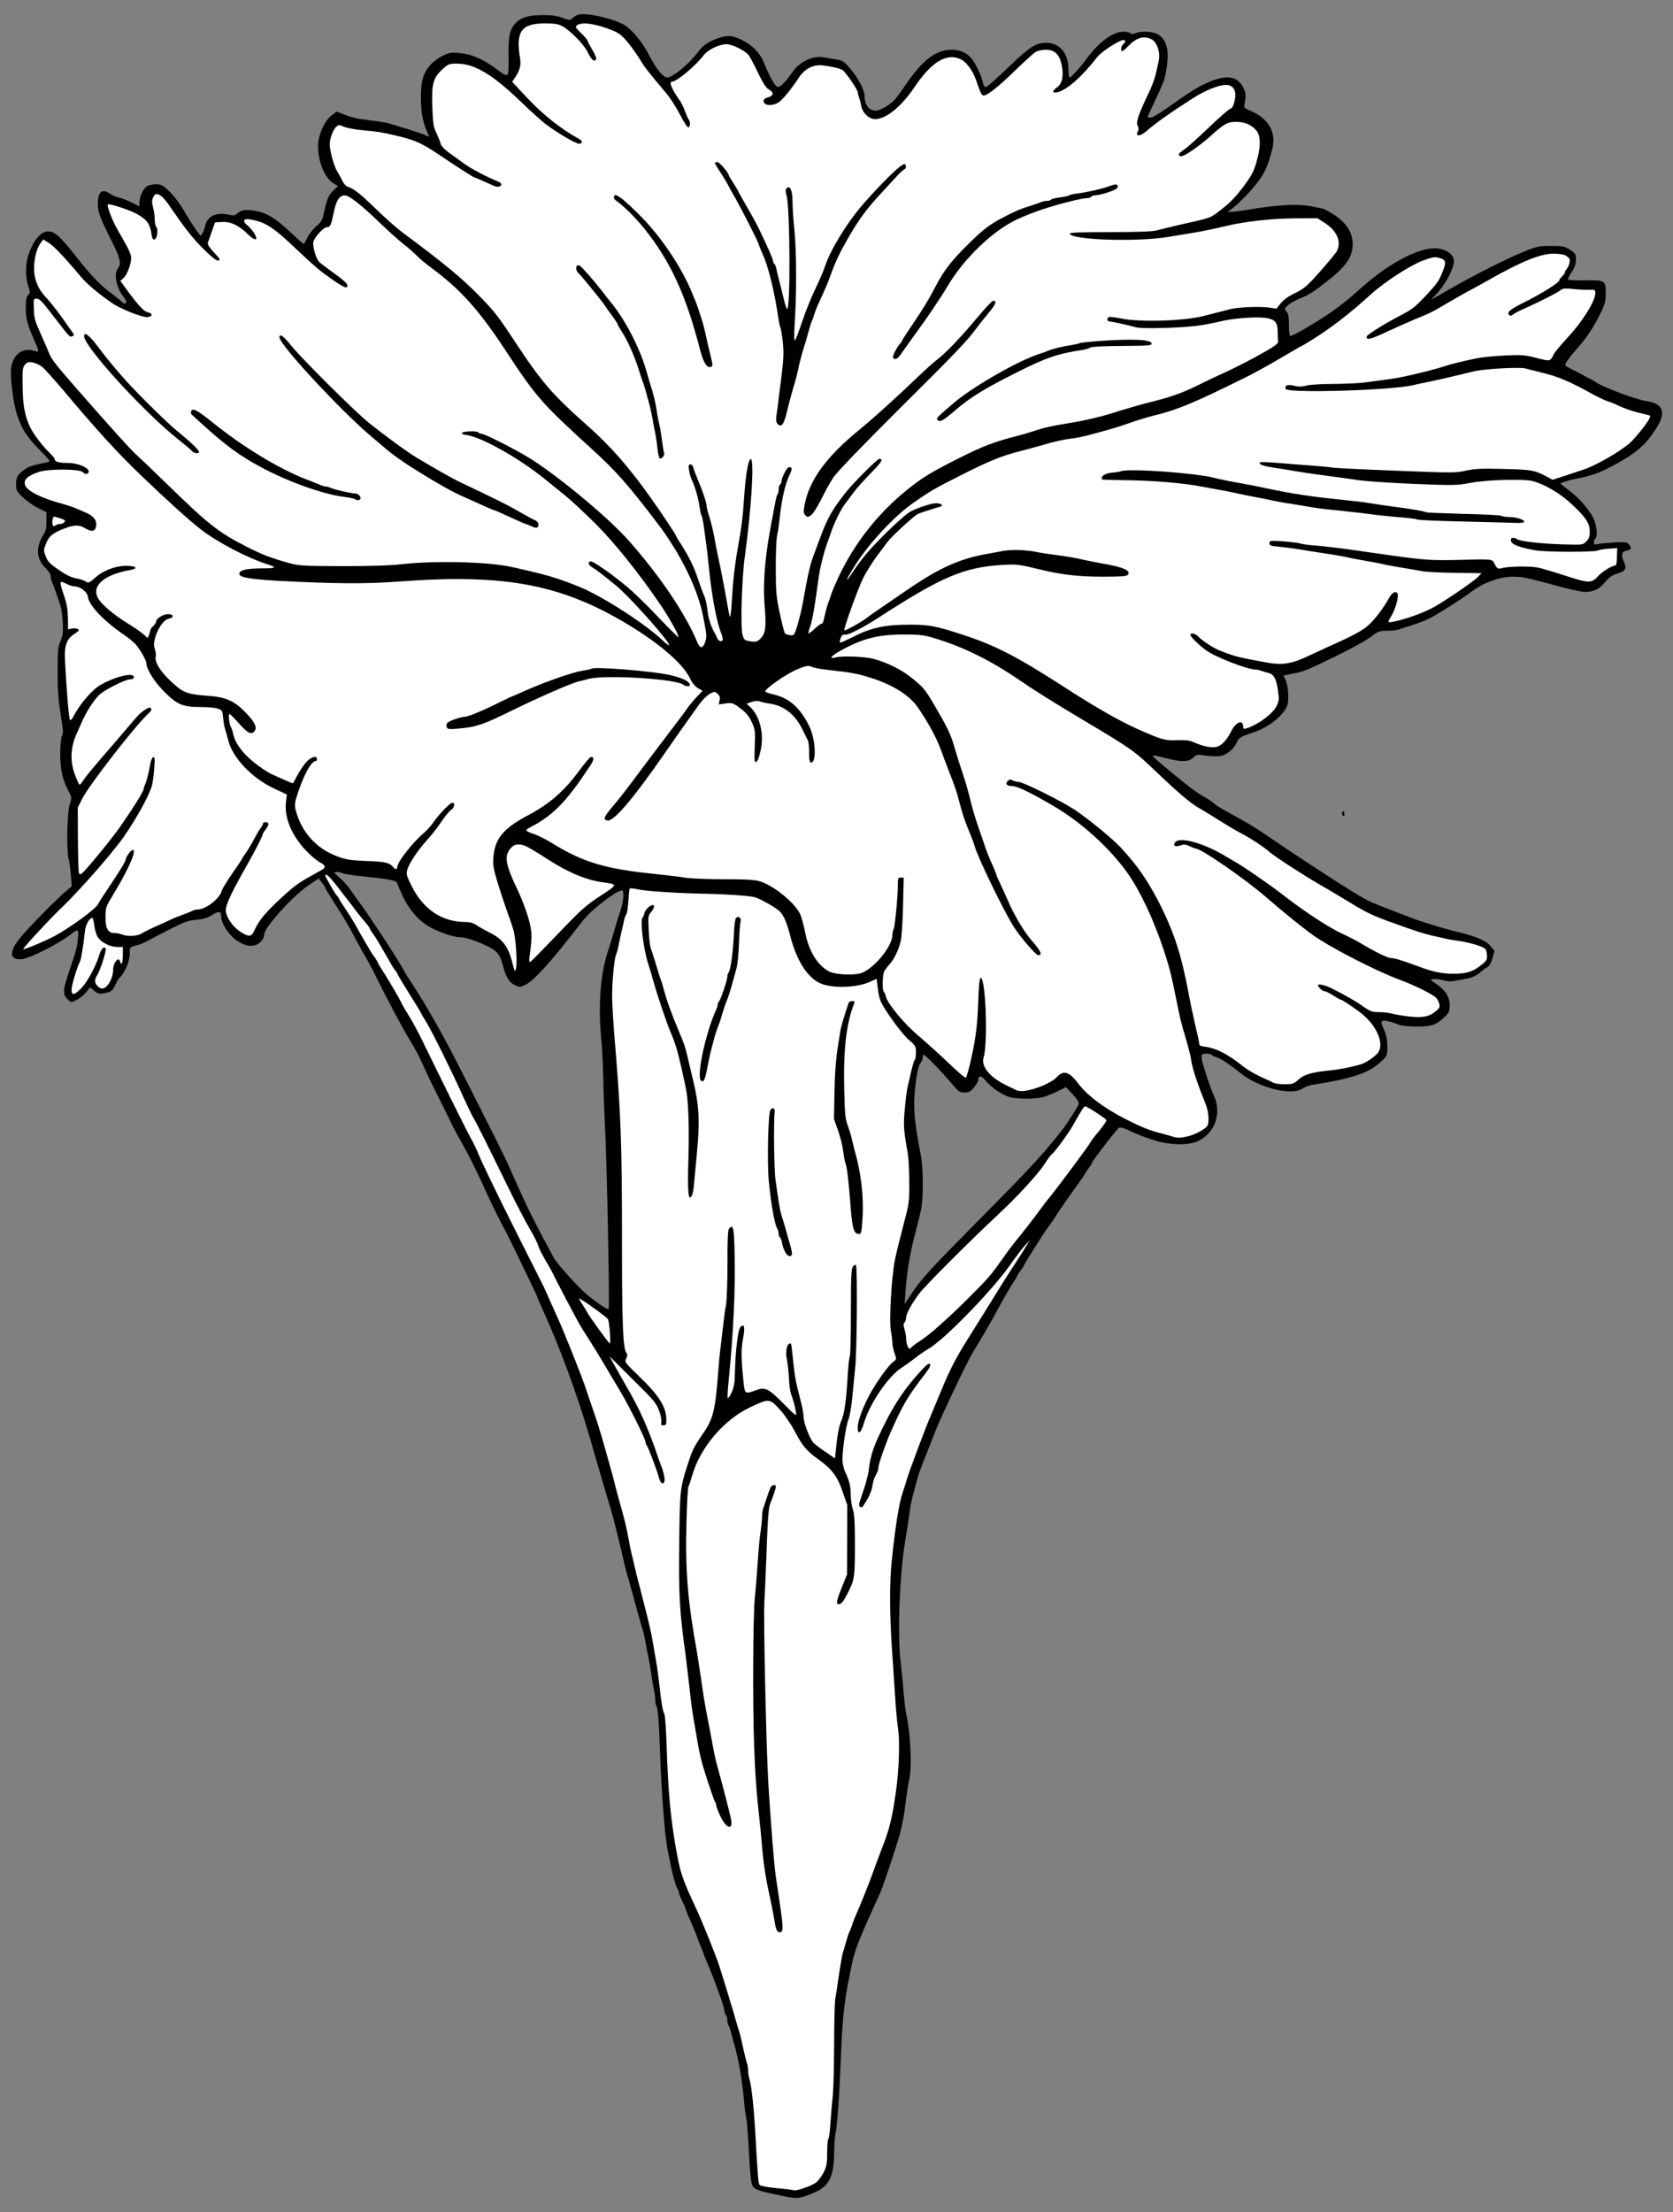 <?xml version="1.0" encoding="UTF-8" standalone="no"?>
<!DOCTYPE svg PUBLIC "-//W3C//DTD SVG 1.1//EN" "http://www.w3.org/Graphics/SVG/1.1/DTD/svg11.dtd">
<svg xmlns:xl="http://www.w3.org/1999/xlink" xmlns="http://www.w3.org/2000/svg" xmlns:dc="http://purl.org/dc/elements/1.1/" version="1.1" viewBox="49.5 63 265.5 351" width="265.5" height="351">
  <rect x="49.5" y="63" width="265.5" height="351" fill="#808080" stroke="none"/>
  <defs>
    <clipPath id="artboard_clip_path">
      <path d="M 49.5 63 L 315 63 L 315 360 L 212.885 414 L 49.5 414 Z"/>
    </clipPath>
  </defs>
  <g id="Gillyflower_In_Profile_(1)" stroke="none" stroke-dasharray="none" stroke-opacity="1" fill="none" fill-opacity="1">
    <title>Gillyflower In Profile (1)</title>
    <g id="Gillyflower_In_Profile_(1)_Art" clip-path="url(#artboard_clip_path)">
      <title>Art</title>
      <g id="Group_149">
        <g id="Graphic_180">
          <path d="M 141.275 65.327 C 141.033 65.393 140.637 65.613 140.395 65.855 C 139.955 66.251 139.911 66.251 138.788 65.833 C 137.974 65.525 137.094 65.393 135.752 65.393 C 133.42 65.393 132.275 65.723 131.395 66.603 C 130.405 67.594 130.141 68.804 130.207 71.928 C 130.251 73.689 130.185 74.701 130.031 74.855 C 129.855 75.031 129.393 74.811 128.271 73.953 C 126.224 72.39 124.376 71.598 122.484 71.422 C 121.098 71.29 120.812 71.334 119.733 71.862 C 119.051 72.192 118.171 72.852 117.753 73.359 C 116.631 74.657 116.301 75.867 116.301 78.551 C 116.301 81.06 116.631 82.578 117.577 84.602 C 117.621 84.712 117.379 84.646 117.049 84.47 C 116.521 84.206 114.453 83.546 111.13 82.556 C 110.778 82.446 109.524 82.248 108.38 82.116 C 106.091 81.83 105.475 81.698 103.935 81.104 L 102.923 80.708 L 102.131 81.302 C 100.986 82.182 100.018 84.36 99.974 86.121 C 99.952 88.585 101.008 91.203 102.395 92.062 L 103.143 92.524 L 102.395 93.25 C 101.624 93.976 101.382 94.592 100.876 96.902 C 100.656 97.937 100.458 98.267 99.688 98.905 C 99.182 99.345 98.544 100.137 98.28 100.687 C 98.038 101.237 97.752 101.699 97.686 101.699 C 97.598 101.699 96.674 100.863 95.595 99.851 C 93.285 97.651 91.789 96.748 89.963 96.44 C 88.444 96.198 87.784 96.308 87.146 96.88 C 86.772 97.21 86.552 97.232 85.826 97.078 C 83.868 96.616 82.393 97.298 82.063 98.817 C 81.909 99.543 81.513 100.379 81.315 100.379 C 81.183 100.379 79.621 98.047 79.005 96.968 C 78.235 95.56 77.068 93.976 76.166 93.162 C 75.308 92.37 75.022 92.238 74.208 92.238 C 73.702 92.238 73.042 92.392 72.778 92.59 C 72.206 92.986 71.634 94.24 71.634 95.12 L 71.634 95.758 L 70.379 95.12 C 69.675 94.768 68.773 94.438 68.377 94.35 C 67.959 94.284 67.365 94.02 67.013 93.778 C 65.715 92.854 65.033 93.382 65.033 95.296 C 65.033 96.638 65.319 97.452 67.145 101.105 C 68.597 103.988 68.795 104.824 68.223 105.572 C 67.519 106.496 67.959 108.674 69.081 110.061 C 69.543 110.611 69.675 111.161 69.323 111.161 C 69.169 111.161 68.949 111.051 68.883 110.941 C 68.795 110.809 68.179 110.303 67.497 109.796 C 65.539 108.388 64.064 106.87 61.688 103.856 C 59.07 100.511 58.211 99.719 57.111 99.719 C 55.879 99.741 54.625 101.347 53.899 103.834 C 53.503 105.198 53.569 107.42 54.075 108.674 C 54.295 109.268 54.295 109.444 53.965 109.796 C 53.679 110.105 53.591 110.611 53.591 111.887 C 53.591 113.669 53.811 114.417 55.109 117.366 C 55.681 118.642 55.681 118.95 55.197 118.752 C 53.283 118.026 51.654 119.06 51.28 121.26 C 51.06 122.603 51.588 126.937 52.182 128.742 C 52.975 131.118 53.723 132.284 55.769 134.375 C 57.573 136.223 57.573 136.223 56.957 136.355 C 54.779 136.795 54.053 137.015 53.371 137.521 C 52.226 138.357 52.072 138.665 52.05 139.831 C 52.05 140.8 52.116 140.954 53.173 141.944 C 53.789 142.538 54.889 143.308 55.593 143.638 L 56.869 144.276 L 56.869 145.662 C 56.891 146.741 56.781 147.203 56.385 147.863 C 55.153 149.799 55.263 151.713 56.693 153.1 C 57.199 153.606 57.551 154.134 57.551 154.442 C 57.551 154.728 57.639 155.124 57.749 155.344 C 57.947 155.74 58.783 158.116 59.158 159.349 C 59.268 159.767 59.422 160.911 59.466 161.879 C 59.554 163.309 59.466 163.837 59.114 164.695 C 58.695 165.642 58.651 166.214 58.651 169.492 C 58.651 172.947 58.739 174.069 59.356 177.854 C 59.532 178.932 59.532 179.416 59.334 179.768 C 59.18 180.054 59.07 181.242 59.048 182.518 C 59.048 184.983 59.4 186.699 60.346 188.481 C 60.918 189.537 60.918 189.559 60.544 190.704 C 60.148 191.98 60.038 198.075 60.39 199.307 C 60.5 199.681 60.654 200.803 60.742 201.793 L 60.896 203.62 L 59.84 204.522 C 58.255 205.886 54.141 210.067 52.799 211.695 C 50.884 213.983 50.95 215.37 52.931 215.194 C 54.317 215.062 59.026 212.663 60.918 211.123 C 61.886 210.331 62.018 210.463 61.864 211.981 C 61.71 213.411 61.578 213.851 60.742 216.338 C 59.4 220.232 59.356 220.783 60.368 221.685 C 60.786 222.081 60.83 222.081 61.71 221.641 C 62.194 221.377 62.854 220.849 63.184 220.43 L 63.8 219.66 L 64.438 220.21 C 65.011 220.673 65.231 220.739 66.001 220.607 C 67.079 220.43 67.431 220.188 67.805 219.264 C 67.981 218.89 68.223 218.45 68.377 218.274 C 69.389 217.24 70.093 215.568 70.093 214.203 C 70.093 213.301 70.115 213.279 71.039 213.037 C 71.546 212.927 72.272 212.663 72.624 212.443 C 72.998 212.245 74.582 211.409 76.166 210.595 C 78.653 209.319 79.291 209.077 80.633 208.945 C 81.821 208.835 82.459 208.637 83.229 208.153 C 84.308 207.47 84.616 207.558 84.616 208.593 C 84.616 209.561 85.98 211.563 87.146 212.289 C 88.29 213.037 89.17 213.235 90.029 212.971 C 90.755 212.751 91.437 211.915 91.437 211.277 C 91.437 210.155 96.036 205.094 98.566 203.4 L 100.084 202.388 L 100.59 203.048 C 100.876 203.4 101.118 203.752 101.118 203.862 C 101.118 203.95 101.646 204.83 102.285 205.842 C 104.155 208.747 104.727 209.715 105.959 212.047 C 106.619 213.257 107.345 214.6 107.609 215.018 C 107.873 215.436 108.512 216.624 109.018 217.658 C 110.888 221.465 113.396 226.173 114.387 227.78 C 115.377 229.364 116.125 230.816 117.181 233.171 C 117.753 234.447 117.929 234.799 119.887 238.715 C 120.702 240.322 121.362 241.686 121.362 241.73 C 121.362 241.774 122.022 242.984 122.814 244.392 C 124.178 246.835 125.08 248.683 126.885 252.644 C 127.589 254.228 129.151 257.33 129.679 258.255 C 130.053 258.893 134.784 268.706 134.784 268.838 C 134.784 268.904 135.048 269.521 135.356 270.203 C 138.216 276.43 141.077 284.153 143.145 291.26 C 143.519 292.58 144.047 294.363 144.289 295.221 C 144.994 297.663 145.786 300.37 146.336 302.152 C 146.6 303.054 146.996 304.484 147.194 305.342 C 147.414 306.178 147.656 307.235 147.766 307.653 C 147.876 308.071 148.14 309.171 148.338 310.073 C 148.536 310.975 148.778 311.965 148.866 312.273 C 149.02 312.78 149.372 314.012 150.01 316.344 C 150.142 316.828 150.318 317.51 150.428 317.884 C 150.538 318.236 150.78 319.139 150.978 319.865 C 151.177 320.591 151.419 321.427 151.529 321.735 C 151.639 322.043 151.815 322.879 151.947 323.605 C 152.057 324.331 152.277 325.366 152.387 325.916 C 152.519 326.466 152.717 327.654 152.849 328.556 C 152.959 329.458 153.157 330.624 153.289 331.152 C 153.399 331.659 153.487 332.385 153.487 332.759 C 153.487 333.133 153.597 333.639 153.751 333.903 C 153.905 334.211 154.081 336.389 154.191 339.668 C 154.455 347.325 154.983 354.278 155.467 356.611 C 155.599 357.205 155.797 358.261 155.929 358.921 C 156.215 360.417 156.809 362.486 157.051 362.772 C 157.139 362.882 157.227 363.102 157.227 363.256 C 157.227 363.41 157.47 364.048 157.778 364.686 C 158.086 365.302 158.328 365.896 158.328 365.984 C 158.328 366.072 158.614 366.776 158.966 367.546 C 159.318 368.317 159.824 369.527 160.088 370.253 C 160.352 370.979 160.704 371.881 160.88 372.277 C 161.056 372.651 161.188 373.025 161.188 373.091 C 161.188 373.157 161.43 373.729 161.694 374.368 C 161.98 375.006 162.42 376.084 162.662 376.744 C 162.904 377.404 163.388 378.658 163.697 379.516 C 164.027 380.397 164.357 381.453 164.423 381.893 C 164.489 382.333 164.643 382.751 164.731 382.817 C 164.841 382.883 164.929 383.213 164.929 383.543 C 164.929 383.873 164.995 384.225 165.083 384.313 C 165.193 384.401 165.369 384.951 165.523 385.501 C 165.655 386.073 165.897 386.932 166.029 387.416 C 166.733 389.836 167.283 393.027 167.569 396.327 C 167.679 397.603 167.855 398.836 167.921 399.078 C 168.009 399.32 168.141 400.992 168.251 402.818 C 168.625 409.221 168.669 409.617 169.131 410.101 C 169.417 410.409 170.188 410.695 171.376 410.938 C 172.366 411.158 173.598 411.422 174.104 411.532 C 176.041 411.95 176.789 411.818 179.165 410.695 C 181.123 409.771 181.872 408.077 181.872 404.622 C 181.872 403.434 181.982 402.048 182.092 401.542 C 182.378 400.354 182.73 395.117 182.972 388.846 C 183.126 384.423 183.478 380.771 184.05 377.844 C 184.16 377.294 184.358 376.26 184.512 375.534 C 185.084 372.497 185.524 371.375 189.243 363.212 C 189.617 362.398 191.597 356.457 192.235 354.256 C 192.697 352.584 192.983 351.132 193.313 348.337 C 193.423 347.435 193.621 346.181 193.753 345.587 C 194.26 343.43 194.04 338.282 193.291 334.827 C 193.159 334.211 192.983 332.583 192.873 331.197 C 192.763 329.81 192.565 327.874 192.455 326.928 C 191.905 322.901 192.235 313.11 193.093 307.917 C 193.489 305.43 193.753 303.824 193.885 302.702 C 193.951 302.086 194.172 301.052 194.348 300.392 C 194.524 299.731 194.81 298.675 194.964 298.081 C 195.294 296.805 195.184 297.113 196.988 292.514 C 198.396 288.906 198.682 288.224 201.323 282.679 C 203.127 278.894 203.589 278.036 205.041 275.682 C 205.657 274.647 206.56 273.129 207 272.293 C 208.826 268.948 209.684 267.452 210.278 266.55 C 210.63 266.022 210.916 265.538 210.916 265.472 C 210.916 265.406 211.158 265.01 211.466 264.614 C 211.774 264.218 212.016 263.844 212.016 263.778 C 212.016 263.58 214.965 258.915 215.845 257.705 C 216.351 257.044 216.791 256.406 216.857 256.274 C 217.055 255.878 219.498 252.336 220.488 250.993 C 221.038 250.267 221.544 249.519 221.632 249.343 C 221.698 249.167 222.006 248.705 222.292 248.331 C 222.578 247.957 222.798 247.605 222.798 247.517 C 222.798 247.253 226.803 242.06 227.111 241.928 C 227.287 241.862 227.749 241.972 228.145 242.148 C 231.93 243.908 234.306 244.568 236.792 244.568 C 238.993 244.546 240.225 244.04 241.457 242.632 C 242.755 241.158 243.041 238.804 242.161 236.911 C 241.479 235.437 240.181 231.388 240.181 230.728 C 240.181 230.266 240.291 230.2 240.929 230.2 C 241.347 230.2 241.743 230.288 241.809 230.398 C 241.875 230.508 242.183 230.662 242.491 230.728 C 243.107 230.882 244.736 231.96 246.342 233.259 C 249.246 235.613 254.505 236.933 256.222 235.723 C 256.552 235.481 257.212 235.239 257.674 235.151 C 264.099 234.161 266.805 233.237 268.654 231.454 C 269.666 230.508 269.666 230.486 269.666 229.034 C 269.666 227.956 269.512 227.252 269.116 226.349 C 268.654 225.293 268.632 225.095 268.918 224.985 C 269.248 224.853 270.634 225.205 271.558 225.623 C 271.822 225.755 273.01 225.865 274.199 225.887 C 276.663 225.909 277.411 225.667 278.753 224.369 C 279.457 223.687 279.567 223.445 279.567 222.565 C 279.567 221.223 278.907 220.144 277.521 219.198 C 276.399 218.428 276.399 218.428 277.037 218.362 C 277.389 218.318 278.049 218.406 278.489 218.538 C 278.929 218.692 279.633 218.758 280.029 218.692 C 280.448 218.604 281.284 218.472 281.878 218.362 C 283.088 218.164 283.836 217.834 284.562 217.152 C 284.826 216.91 285.266 216.602 285.53 216.47 C 285.86 216.316 286.124 215.832 286.344 215.062 L 286.675 213.895 L 286.014 213.081 C 285.31 212.223 283.616 211.519 280.228 210.727 C 278.731 210.375 274.595 209.099 273.516 208.659 C 273.274 208.571 271.998 208.065 270.656 207.558 C 267.025 206.172 266.607 205.974 265.001 205.006 C 261.987 203.202 254.725 198.449 249.973 195.192 C 248.366 194.092 247.42 193.542 243.922 191.628 C 243.262 191.276 242.469 190.748 242.161 190.484 C 241.853 190.22 241.149 189.736 240.599 189.427 C 240.049 189.141 239.103 188.503 238.487 188.041 C 236.506 186.501 233.03 183.619 232.634 183.178 C 232.26 182.738 232.304 182.738 234.284 183.244 C 236.99 183.949 238.113 183.927 238.861 183.222 C 239.389 182.716 239.499 182.694 240.841 182.892 C 241.633 183.002 242.667 183.046 243.151 182.958 C 244.142 182.826 245.33 181.836 245.77 180.802 C 246.078 180.076 246.518 179.812 248.278 179.262 C 250.699 178.492 253.075 176.665 253.757 175.015 C 254.109 174.179 253.933 171.693 253.471 170.768 L 253.185 170.196 L 254.549 169.91 C 256.42 169.558 256.684 169.448 261.414 167.16 C 263.725 166.038 266.211 164.673 266.937 164.123 C 268.214 163.155 268.39 163.089 269.622 163.089 C 270.37 163.089 271.184 163.001 271.47 162.891 C 271.756 162.781 272.658 162.473 273.494 162.231 C 274.331 161.967 275.475 161.549 276.025 161.285 C 277.257 160.735 281.416 158.094 283.176 156.774 C 284.914 155.454 287.555 154.508 289.513 154.508 C 290.987 154.508 291.647 154.64 294.64 155.432 C 298.27 156.444 300.405 156.928 301.021 156.928 C 302.385 156.928 303.287 156.51 304.189 155.41 C 304.827 154.64 305.356 154.266 306.126 154.024 C 307.512 153.584 307.71 153.232 307.182 152.087 C 306.72 151.075 306.874 150.503 307.644 150.371 C 308.37 150.239 308.502 149.931 308.04 149.425 C 307.666 149.007 307.468 148.985 305.642 149.073 C 304.563 149.139 303.397 149.249 303.067 149.337 C 302.539 149.469 302.451 149.425 302.451 149.051 C 302.451 148.787 302.561 148.523 302.671 148.457 C 303.045 148.237 302.913 146.476 302.473 145.442 C 301.857 144.056 300.097 141.988 298.557 140.866 C 297.808 140.315 297.192 139.809 297.17 139.743 C 297.17 139.611 298.402 139.215 299.371 139.017 C 301.901 138.555 303.199 138.093 305.29 136.993 C 309.162 134.925 310.592 133.692 312.331 130.986 C 313.981 128.39 313.475 127.025 310.68 126.629 C 309.14 126.387 303.991 124.473 302.891 123.725 C 302.583 123.505 301.395 122.867 300.251 122.273 C 299.107 121.7 298.072 121.15 297.962 121.04 C 297.742 120.842 298.38 119.896 300.053 117.982 C 301.439 116.398 302.429 114.879 303.551 112.591 C 304.189 111.293 304.321 110.809 304.321 109.598 C 304.321 107.486 304.255 107.442 301.131 107.486 C 299.701 107.508 298.446 107.464 298.358 107.376 C 298.292 107.288 298.534 106.76 298.909 106.188 C 299.415 105.418 299.591 104.89 299.591 104.186 C 299.591 103.327 299.525 103.195 298.666 102.645 C 297.808 102.073 297.544 102.029 295.63 102.029 C 293.76 102.029 293.342 102.117 291.559 102.843 C 288.347 104.12 282.164 107.288 277.477 110.083 L 276.597 110.589 L 277.697 109.378 C 278.995 107.948 280.228 105.55 280.228 104.472 C 280.228 103.437 279.171 102.623 277.631 102.425 C 274.969 102.117 270.106 104.604 265.705 108.52 C 263.131 110.809 261.899 111.777 260.072 112.987 C 257.41 114.747 254.417 116.442 254.241 116.31 C 254.131 116.244 254.043 115.451 254.043 114.527 C 254.043 113.273 253.955 112.745 253.669 112.437 C 253.339 112.063 253.339 111.997 253.801 111.513 C 254.087 111.205 254.967 110.699 255.782 110.369 C 257.388 109.686 257.872 109.378 259.984 107.728 C 263.197 105.22 264.143 103.834 264.165 101.699 C 264.165 99.939 263.175 98.377 261.282 97.122 C 260.512 96.616 259.676 96.154 259.434 96.11 C 259.192 96.066 258.466 95.912 257.828 95.78 C 255.495 95.296 252.261 95.472 247.222 96.33 C 246.188 96.506 245.11 96.638 244.802 96.616 C 244.274 96.616 244.274 96.594 244.692 96.352 C 245.484 95.868 247.706 93.69 248.74 92.348 C 250.193 90.521 250.655 89.531 251.403 86.671 C 252.107 83.986 250.787 81.698 247.816 80.532 C 247.134 80.268 246.914 80.07 246.958 79.762 C 247.266 78.177 247.244 77.737 246.804 76.901 C 245.88 75.075 244.23 74.811 241.347 76.021 C 239.631 76.747 238.289 77.583 234.57 80.246 C 233.492 81.016 232.37 81.654 232.106 81.654 C 231.82 81.676 231.6 81.632 231.6 81.588 C 231.6 81.522 232.194 80.268 232.898 78.771 C 233.602 77.275 234.262 75.757 234.328 75.405 C 235.208 71.51 234.878 69.442 233.294 68.474 C 232.502 67.99 230.697 67.88 229.707 68.254 C 229.289 68.43 229.047 68.43 228.871 68.254 C 228.761 68.144 228.255 68.034 227.749 68.034 C 226.099 68.034 223.832 69.728 221.918 72.346 C 220.862 73.799 219.498 75.295 219.234 75.295 C 219.146 75.295 219.058 74.701 219.058 73.975 C 219.058 71.466 217.649 69.794 215.559 69.794 C 213.865 69.794 212.985 70.366 209.42 73.777 C 207.682 75.449 206.097 76.835 205.943 76.835 C 205.767 76.835 205.591 76.571 205.503 76.219 C 205.305 75.273 204.953 74.393 204.249 73.139 C 203.391 71.598 202.225 70.894 200.487 70.894 C 198.044 70.894 195.932 72.5 193.247 76.417 C 192.565 77.429 191.751 78.529 191.487 78.837 C 190.783 79.608 189.111 80.576 188.451 80.576 C 187.438 80.554 186.712 79.608 186.712 78.287 C 186.712 77.297 185.568 75.141 184.27 73.689 C 183.39 72.698 183.148 72.566 182.07 72.412 C 181.409 72.302 180.551 72.17 180.155 72.082 C 178.549 71.774 176.371 72.808 175.27 74.415 C 174.104 76.087 173.312 76.879 172.894 76.791 C 172.498 76.725 171.486 74.877 170.76 73.007 C 170.21 71.532 168.867 70.124 167.261 69.354 C 165.831 68.65 165.083 68.562 163.851 68.936 C 162.024 69.508 161.166 70.08 160.33 71.18 C 158.9 73.117 156.281 75.295 155.379 75.295 C 154.741 75.295 153.597 73.887 152.519 71.774 C 151.419 69.596 149.592 67.44 148.338 66.824 C 146.182 65.767 142.507 64.997 141.275 65.327 Z M 103.957 201.595 L 103.957 201.595 C 104.177 201.705 105.937 201.947 107.851 202.146 C 111.306 202.476 112.56 202.762 112.56 203.202 C 112.56 203.312 112.956 204.214 113.418 205.204 C 114.409 207.272 115.729 208.857 117.291 209.847 C 118.743 210.771 121.384 211.717 122.528 211.717 C 123.034 211.717 124.09 211.981 124.882 212.289 C 128.315 213.653 128.755 214.049 129.371 216.404 C 129.811 218.098 130.317 218.89 131.219 219.33 C 131.923 219.66 132.033 219.66 132.804 219.308 C 134.19 218.692 136.896 215.678 141.693 209.473 C 142.881 207.932 144.399 206.59 146.908 204.874 C 147.194 204.654 147.656 204.434 147.942 204.346 C 148.382 204.214 148.426 204.28 148.426 205.138 C 148.426 205.666 148.25 206.634 148.03 207.294 C 147.612 208.527 146.974 210.617 146.644 211.827 C 146.534 212.179 146.248 213.125 145.984 213.917 C 144.773 217.592 144.399 222.455 144.928 228 C 145.06 229.386 145.192 232.114 145.236 234.051 C 145.258 235.987 145.412 239.794 145.544 242.522 C 145.83 248.331 146.27 270.423 146.094 270.709 C 145.984 270.907 144.311 269.807 142.617 268.398 C 141.209 267.21 137.798 263.404 137.336 262.501 C 137.138 262.105 136.434 260.785 135.774 259.575 C 134.63 257.441 133.244 254.69 132.319 252.644 C 131.593 251.059 130.625 248.881 130.097 247.693 C 129.591 246.527 127.083 241.51 122.22 231.96 C 119.535 226.702 116.873 222.059 114.497 218.472 C 114.034 217.768 113.66 217.152 113.66 217.108 C 113.66 216.954 110.734 212.289 109.458 210.441 C 108.688 209.297 107.961 208.219 107.829 208.02 C 107.719 207.822 107.213 207.118 106.729 206.458 C 106.245 205.82 105.541 204.808 105.167 204.258 C 104.793 203.686 104.001 202.806 103.429 202.3 C 102.417 201.397 102.395 201.375 102.967 201.375 C 103.297 201.375 103.737 201.463 103.957 201.595 Z M 200.288 234.645 L 200.288 234.645 C 201.609 236.229 201.763 236.361 202.555 236.361 C 203.259 236.361 203.523 236.229 204.073 235.547 C 204.447 235.085 204.755 234.557 204.755 234.337 C 204.755 233.611 205.261 233.655 205.899 234.447 C 206.758 235.503 208.386 236.647 209.596 237.043 C 210.828 237.417 213.777 237.439 215.097 237.065 C 215.647 236.911 216.659 236.493 217.385 236.141 L 218.661 235.503 L 219.74 236.647 C 220.444 237.417 220.752 237.923 220.686 238.187 C 220.532 238.671 218.882 241.246 217.979 242.412 C 215.119 246.065 212.655 248.705 205.481 255.944 C 197.054 264.46 195.8 265.802 194.083 268.398 L 193.071 269.917 L 193.225 267.606 C 193.401 264.922 193.929 261.819 194.744 258.695 C 195.074 257.485 195.47 255.856 195.646 255.064 C 196.064 253.15 196.042 248.397 195.602 246.153 C 194.524 240.63 194.37 238.363 194.832 234.711 C 195.052 233.061 195.272 232.114 195.536 231.762 C 195.778 231.476 195.954 230.992 195.954 230.662 C 195.954 230.156 196.064 230.222 197.406 231.52 C 198.198 232.312 199.496 233.721 200.288 234.645 Z" fill="black"/>
        </g>
        <g id="Graphic_179">
          <path d="M 138.701 67.132 C 139.911 67.77 142.111 69.97 142.705 71.18 C 143.343 72.456 143.717 72.83 144.047 72.5 C 144.223 72.324 144.047 71.862 143.497 70.894 C 143.057 70.168 142.705 69.486 142.705 69.398 C 142.705 69.288 142.265 68.782 141.715 68.254 C 140.791 67.352 140.747 67.242 141.099 67 C 141.847 66.427 144.069 66.757 146.732 67.836 C 147.788 68.276 148.228 68.628 149.218 69.838 C 149.856 70.63 150.714 71.84 151.111 72.522 C 151.771 73.645 152.387 74.415 155.313 77.891 C 155.885 78.573 156.831 80.07 157.404 81.17 C 157.976 82.292 158.57 83.216 158.724 83.216 C 159.032 83.216 159.098 82.314 158.812 81.984 C 158.702 81.874 158.438 81.28 158.218 80.686 C 157.998 80.07 157.624 79.278 157.36 78.925 C 156.127 77.209 155.599 75.955 156.149 75.955 C 156.897 75.955 159.868 73.469 161.166 71.774 C 161.826 70.894 163.653 70.014 164.775 70.014 C 165.677 70.014 167.591 70.938 168.273 71.708 C 168.471 71.928 169.131 73.161 169.748 74.459 C 170.584 76.197 171.046 76.923 171.53 77.209 C 172.366 77.693 172.3 78.177 171.354 78.463 C 170.804 78.617 170.65 78.771 170.694 79.124 C 170.782 79.762 172.058 79.85 173.004 79.278 C 173.686 78.837 174.918 77.363 176.327 75.251 C 177.251 73.865 178.593 73.205 180.089 73.381 C 181.739 73.601 182.95 73.887 183.302 74.195 C 183.83 74.635 185.612 77.253 185.612 77.605 C 185.612 77.781 185.7 78.133 185.81 78.419 C 185.942 78.705 186.074 79.3 186.162 79.74 C 186.338 80.884 187.394 81.896 188.385 81.896 C 190.123 81.896 192.521 79.938 194.59 76.879 C 197.23 72.941 199.54 71.466 201.741 72.302 C 202.797 72.698 203.875 74.129 204.469 75.911 C 205.107 77.781 205.305 78.155 205.591 78.155 C 206.185 78.155 207.792 76.901 210.454 74.327 C 211.972 72.852 213.491 71.466 213.821 71.268 C 214.173 71.048 214.855 70.894 215.493 70.894 C 216.879 70.894 217.605 71.598 217.979 73.271 C 218.331 74.987 218.089 76.263 217.275 76.835 C 216.439 77.429 216.439 77.803 217.275 77.649 C 218.75 77.341 221.192 75.207 223.7 71.972 C 224.294 71.202 227.155 69.354 227.749 69.354 C 228.167 69.354 228.167 69.662 227.749 70.014 C 227.397 70.3 227.287 71.114 227.595 71.114 C 227.683 71.114 228.123 70.762 228.519 70.344 C 229.861 68.958 231.028 68.606 232.26 69.244 C 233.14 69.706 233.668 71.334 233.382 72.676 C 233.272 73.205 233.052 74.129 232.92 74.745 C 232.788 75.339 232.392 76.439 232.062 77.165 C 230.081 81.346 229.729 82.402 230.059 82.996 C 230.235 83.304 230.235 83.568 230.059 83.876 C 229.619 84.69 230.411 84.668 231.38 83.854 C 232.986 82.468 234.746 81.214 238.729 78.639 C 241.215 77.033 243.768 76.153 244.714 76.593 C 245.484 76.945 245.726 77.737 245.418 79.035 C 245.242 79.806 245.044 80.18 244.714 80.268 C 244.472 80.356 242.909 81.72 241.259 83.304 C 239.609 84.888 237.849 86.473 237.321 86.803 C 236.638 87.265 236.462 87.507 236.638 87.683 C 236.814 87.859 237.035 87.837 237.475 87.617 C 238.399 87.155 240.159 85.879 241.545 84.646 C 243.856 82.578 244.318 82.336 245.638 82.336 C 247.024 82.336 248.102 82.798 248.872 83.7 C 249.533 84.492 249.599 85.989 249.07 88.057 C 248.586 89.971 248.256 90.653 247.09 92.26 C 245.704 94.13 244.736 95.164 243.262 96.286 C 241.435 97.673 242.007 97.475 236.55 98.707 C 235.098 99.037 233.514 99.433 233.03 99.565 C 232.458 99.741 229.949 99.829 225.725 99.829 C 221.412 99.829 219.278 99.895 219.278 100.049 C 219.278 101.083 229.993 101.435 235.01 100.577 C 236.462 100.335 238.201 100.049 238.861 99.939 C 240.005 99.763 242.359 99.279 244.252 98.817 C 247.2 98.135 251.315 97.673 254.813 97.651 L 258.576 97.629 L 259.742 98.377 C 261.678 99.631 262.427 101.369 261.656 102.843 C 261.48 103.173 260.292 104.604 259.016 106.056 C 256.948 108.388 256.486 108.784 255.055 109.488 C 253.999 109.995 253.185 110.567 252.745 111.117 L 252.085 111.975 L 250.809 111.799 C 249.423 111.601 246.012 111.733 244.802 112.041 C 244.01 112.239 241.765 112.811 240.401 113.163 C 237.365 113.933 230.345 114.153 227.419 113.537 C 226.517 113.361 225.637 113.251 225.505 113.295 C 225.087 113.471 225.175 114.021 225.615 114.021 C 225.989 114.021 228.387 114.549 229.839 114.945 C 230.741 115.187 236.33 115.055 239.235 114.725 C 240.357 114.593 242.073 114.263 243.085 114.021 C 245.132 113.493 248.806 113.229 250.391 113.449 C 251.843 113.669 252.261 114.175 252.261 115.605 C 252.261 116.244 252.283 116.97 252.327 117.19 C 252.371 117.542 251.755 117.982 249.092 119.456 C 247.288 120.446 244.846 121.678 243.702 122.185 C 242.557 122.691 240.577 123.637 239.301 124.275 C 237.078 125.375 234.988 126.101 231.71 126.893 C 230.874 127.091 229.091 127.619 227.749 128.015 C 226.429 128.434 224.977 128.874 224.558 128.984 C 222.138 129.6 220.708 129.886 218.948 130.172 C 216.395 130.59 215.053 130.876 213.557 131.404 C 212.897 131.624 211.708 131.976 210.916 132.174 C 207.374 133.076 205.503 133.78 202.005 135.541 C 197.274 137.917 195.954 138.709 193.445 140.734 C 188.781 144.496 185.128 149.161 182.554 154.596 C 182.092 155.586 181.585 156.774 181.431 157.258 C 181.277 157.742 181.079 158.336 180.969 158.578 C 180.793 159.041 180.441 160.317 180.221 161.373 C 180.155 161.725 179.979 161.989 179.847 161.989 C 179.693 161.989 179.209 162.363 178.747 162.803 C 178.285 163.243 177.867 163.551 177.801 163.507 C 177.757 163.441 177.889 162.913 178.109 162.297 C 178.329 161.703 178.725 159.635 178.989 157.698 C 179.253 155.762 179.539 153.782 179.649 153.298 C 179.957 151.911 180.375 150.261 180.573 149.777 C 180.661 149.535 180.991 148.567 181.321 147.643 C 181.938 145.838 182.95 143.77 183.72 142.802 C 183.962 142.472 184.534 141.746 184.952 141.152 C 185.37 140.58 186.58 139.215 187.636 138.137 C 189.419 136.311 189.749 135.805 189.045 135.805 C 188.737 135.805 184.952 139.589 183.764 141.086 C 181.673 143.704 180.815 145.2 179.759 148.061 C 179.319 149.249 178.879 150.415 178.791 150.657 C 178.087 152.439 177.757 153.87 176.943 158.468 C 176.767 159.503 176.371 161.131 176.085 162.099 C 175.556 163.815 175.534 163.859 174.918 163.793 C 174.566 163.749 174.192 163.617 174.082 163.529 C 173.972 163.419 173.62 162.011 173.268 160.405 C 172.696 157.786 172.63 157.016 172.608 153.232 C 172.608 150.899 172.696 148.523 172.828 147.951 C 172.96 147.379 173.158 146.014 173.268 144.936 C 173.576 142.054 174.126 139.721 174.852 138.247 C 175.248 137.411 175.226 137.125 174.72 137.125 C 174.39 137.125 173.51 138.819 173.51 139.413 C 173.51 139.589 173.422 139.809 173.29 139.875 C 173.18 139.941 173.07 140.293 173.07 140.624 C 173.07 140.954 173.004 141.306 172.916 141.394 C 172.806 141.482 172.608 142.23 172.476 143.022 C 172.322 143.836 172.102 144.98 171.992 145.596 C 170.892 151.185 170.54 155.542 170.848 159.217 C 171.134 162.473 170.98 163.551 170.188 164.321 C 169.638 164.849 169.462 164.893 168.581 164.761 C 167.635 164.607 167.569 164.563 167.327 163.683 C 166.997 162.429 167.217 154.75 167.701 151.317 C 168.757 143.682 169.241 135.651 168.625 135.849 C 168.229 135.981 167.855 138.203 167.591 141.856 C 167.371 145.2 167.217 146.454 166.579 149.997 C 166.095 152.747 165.809 155.256 165.633 158.468 C 165.545 159.987 165.413 161.043 165.325 160.845 C 165.237 160.647 165.017 159.503 164.819 158.314 C 164.489 156.378 163.895 153.32 163.367 150.877 C 163.256 150.393 163.036 149.205 162.86 148.237 C 162.684 147.269 162.332 145.838 162.09 145.068 C 161.826 144.298 161.628 143.462 161.628 143.198 C 161.628 142.736 160.924 140.69 160.154 138.885 C 159.912 138.335 159.648 137.631 159.56 137.279 C 159.494 136.949 159.274 136.685 159.076 136.685 C 158.768 136.685 158.746 136.861 158.856 137.675 C 158.944 138.203 159.164 138.951 159.362 139.325 C 159.802 140.249 160.33 142.054 160.506 143.396 C 160.594 143.99 160.726 144.628 160.814 144.782 C 160.924 144.914 161.1 145.772 161.21 146.653 C 161.32 147.511 161.518 148.831 161.606 149.557 C 161.716 150.283 161.892 151.955 162.024 153.298 C 162.486 157.764 163.234 161.725 163.961 163.507 C 164.137 163.925 164.225 164.409 164.181 164.563 C 164.027 164.915 163.477 164.717 163.3 164.233 C 163.234 164.035 163.08 163.705 162.97 163.529 C 162.398 162.627 161.892 161.087 161.782 159.877 C 161.694 159.129 161.518 158.226 161.386 157.896 C 160.858 156.576 160.77 156.334 160.176 154.618 C 159.582 152.835 158.856 151.383 157.536 149.293 C 157.117 148.677 156.787 148.083 156.787 148.017 C 156.787 147.863 154.565 144.54 152.827 142.076 C 149.306 137.103 146.336 133.714 142.705 130.524 C 137.094 125.551 135.444 123.637 131.043 116.948 C 128.491 113.075 127.875 112.305 125.52 109.907 C 122.594 106.958 120.239 105 113.242 99.785 C 112.472 99.213 110.58 97.541 109.062 96.066 C 106.509 93.602 105.607 92.92 104.595 92.59 C 104.375 92.524 104.067 92.15 103.869 91.754 C 103.693 91.358 103.319 90.697 103.055 90.279 C 102.593 89.531 102.043 87.727 101.844 86.253 C 101.712 85.329 102.263 83.656 102.879 83.106 C 103.231 82.776 103.341 82.776 104.111 83.128 C 104.595 83.326 105.959 83.568 107.169 83.678 C 109.26 83.854 110.074 83.986 112.34 84.514 C 115.421 85.241 116.433 85.703 119.271 87.617 C 122.198 89.575 124.618 91.137 124.75 91.137 C 124.86 91.137 126.599 91.908 127.897 92.502 C 128.425 92.766 129.063 92.612 129.063 92.238 C 129.063 92.106 128.799 91.908 128.469 91.776 C 126.819 91.115 124.222 89.751 123.21 89.003 C 122.572 88.541 121.516 87.771 120.834 87.287 C 120.063 86.737 119.535 86.187 119.447 85.857 C 119.381 85.549 119.073 84.778 118.765 84.14 C 118.281 83.128 118.215 82.6 118.105 79.938 C 117.973 76.307 118.237 75.361 119.733 73.975 C 120.636 73.161 120.768 73.095 122 73.095 C 124.772 73.095 127.589 74.767 132.055 79.035 C 133.618 80.554 135.422 82.182 136.06 82.666 C 137.842 84.03 140.989 85.879 141.451 85.813 C 141.957 85.725 141.979 85.373 141.451 85.086 C 138.48 83.458 135.488 81.06 132.826 78.177 L 130.779 75.977 L 131.197 75.361 C 131.989 74.217 132.209 73.381 132.033 72.258 C 131.329 67.99 132.209 66.736 135.95 66.713 C 137.446 66.713 138.062 66.802 138.701 67.132 Z" fill="#FFFFFF"/>
        </g>
        <g id="Graphic_178">
          <path d="M 75.088 94.108 C 75.33 94.284 75.902 94.944 76.342 95.582 C 78.763 99.125 79.973 100.687 81.689 102.403 C 82.745 103.481 83.78 104.34 84 104.34 C 84.572 104.34 84.506 104.164 83.383 102.975 C 82.723 102.271 82.415 101.765 82.481 101.523 C 82.547 101.325 82.833 100.511 83.119 99.719 L 83.626 98.289 L 84.726 98.223 C 86.09 98.135 87.388 98.751 88.752 100.093 C 89.941 101.281 90.579 101.259 89.875 100.049 C 89.611 99.631 89.104 99.037 88.752 98.751 C 87.938 98.113 88.114 97.651 89.104 97.805 C 91.591 98.201 92.823 98.993 96.696 102.689 C 98.214 104.142 100.018 105.748 100.678 106.232 C 102.703 107.75 104.265 108.718 104.463 108.608 C 104.947 108.3 104.463 107.75 102.461 106.32 C 101.272 105.462 100.194 104.648 100.084 104.494 C 99.6 103.9 99.072 101.963 99.226 101.391 C 99.424 100.621 100.832 99.059 101.36 99.059 C 101.911 99.059 102.043 98.773 102.483 96.638 C 102.879 94.746 103.363 94.02 104.221 93.998 C 104.881 93.998 106.751 95.45 109.48 98.069 C 110.998 99.543 112.824 101.193 113.55 101.743 C 114.277 102.293 115.223 103.129 115.641 103.569 C 116.059 104.01 117.115 104.89 117.951 105.506 C 122.506 108.85 125.454 112.107 129.679 118.532 C 134.608 126.035 135.422 126.959 143.387 134.22 C 147.282 137.763 149.13 139.853 153.839 146.036 C 157.536 150.921 160.242 156.422 161.1 160.889 C 161.672 163.793 161.694 164.013 161.408 164.871 C 161.034 165.95 160.594 165.972 160.154 164.893 C 158.262 160.361 154.257 154.42 149.24 148.743 C 145.984 145.068 137.776 138.269 133.354 135.585 C 131.065 134.198 126.422 131.844 125.982 131.844 C 125.784 131.844 125.52 131.734 125.388 131.602 C 125.102 131.316 122.792 131.426 122.792 131.734 C 122.792 131.844 123.1 131.976 123.452 132.02 C 125.74 132.262 131.703 135.585 135.884 138.951 C 136.918 139.787 138.436 141.02 139.273 141.702 C 140.109 142.362 142.199 144.32 143.915 146.014 C 146.996 149.073 150.846 153.87 154.323 158.975 C 155.753 161.087 157.338 163.925 157.161 164.101 C 157.117 164.145 155.643 162.693 153.905 160.867 C 152.167 159.018 149.878 156.818 148.844 155.96 C 146.358 153.936 143.717 152.087 143.277 152.087 C 142.749 152.087 142.859 152.703 143.431 152.99 C 144.025 153.32 145.126 154.156 147.392 156.026 C 149.548 157.83 155.687 164.717 155.687 165.356 C 155.687 165.488 155.225 165.157 154.653 164.607 C 151.815 161.923 144.994 157.544 141.385 156.092 C 137.886 154.684 136.28 154.2 130.713 152.968 C 126.951 152.131 118.545 151.933 113.22 152.527 C 111.394 152.747 108.226 152.835 103.759 152.835 C 97.642 152.814 96.894 152.769 95.397 152.351 C 92.603 151.581 90.975 150.965 88.642 149.755 C 84.044 147.401 82.613 146.256 75.704 139.523 C 73.658 137.521 71.568 135.541 71.106 135.123 C 70.335 134.463 67.079 130.854 61.512 124.495 C 58.233 120.732 57.661 120.006 57.243 118.928 C 57.001 118.356 56.495 117.168 56.121 116.332 C 55.021 113.889 54.911 113.559 54.867 111.931 C 54.801 110.435 54.823 110.391 55.329 110.391 C 55.747 110.391 56.253 110.897 57.639 112.723 C 60.61 116.574 60.544 116.53 60.962 116.354 C 61.292 116.244 61.292 116.156 61.05 115.803 C 60.874 115.561 60.082 114.461 59.29 113.317 C 58.475 112.195 57.441 110.875 56.979 110.391 C 55.593 108.982 54.911 107.42 54.911 105.616 C 54.911 103.988 55.329 102.359 55.989 101.501 L 56.385 100.995 L 57.243 101.545 C 58.057 102.051 59.796 103.878 62.238 106.804 C 63.272 108.036 64.922 109.444 67.189 111.029 C 68.597 112.019 72.118 113.405 72.91 113.317 C 73.724 113.229 73.79 112.723 72.998 112.569 C 72.338 112.437 71.502 111.557 69.543 108.872 L 68.597 107.574 L 69.103 107.112 C 69.675 106.606 70.313 104.912 70.313 103.944 C 70.313 103.305 69.895 102.447 68.245 99.609 C 67.343 98.069 66.397 95.626 66.617 95.428 C 66.815 95.252 70.005 96.286 71.216 96.946 C 72.756 97.783 73.35 98.597 73.548 100.159 C 73.636 100.841 73.768 101.039 74.032 100.995 C 74.45 100.907 74.648 99.345 74.296 98.993 C 74.164 98.861 74.054 98.333 74.054 97.805 C 74.054 97.298 73.944 96.418 73.79 95.89 C 73.592 95.142 73.592 94.768 73.79 94.35 C 74.076 93.69 74.406 93.646 75.088 94.108 Z" fill="#FFFFFF"/>
        </g>
        <g id="Graphic_177">
          <path d="M 297.896 103.503 C 298.16 103.657 298.446 103.878 298.534 104.01 C 298.733 104.296 298.512 105.242 298.138 105.682 C 297.962 105.858 297.83 106.122 297.83 106.254 C 297.83 106.364 297.632 106.65 297.39 106.87 C 297.148 107.09 296.95 107.376 296.95 107.508 C 296.95 107.838 293.958 109.708 291.449 110.941 C 289.183 112.063 288.567 112.547 288.985 112.965 C 289.183 113.163 289.337 113.141 289.623 112.899 C 289.843 112.701 290.767 112.239 291.669 111.843 C 294.134 110.743 296.708 109.422 297.346 108.916 C 297.522 108.762 298.138 108.74 299.107 108.85 C 299.921 108.938 301.043 109.004 301.637 108.982 C 302.605 108.938 302.671 108.982 302.671 109.51 C 302.671 110.787 300.625 114.065 298.182 116.662 C 297.214 117.718 296.246 118.862 296.07 119.214 C 295.498 120.38 295.542 120.358 293.386 119.808 C 291.515 119.324 291.075 119.28 288.259 119.412 C 286.565 119.5 284.54 119.698 283.748 119.874 C 281.746 120.292 279.809 120.754 278.907 121.062 C 277.477 121.546 274.749 122.229 272.416 122.735 C 270.964 123.043 270.304 123.131 266.145 123.681 C 265.243 123.813 262.977 123.901 261.15 123.923 C 259.258 123.923 257.366 124.033 256.794 124.187 C 256.046 124.385 255.583 124.385 254.879 124.209 C 253.867 123.945 253.317 124.143 253.537 124.715 C 253.801 125.419 269.952 124.957 273.626 124.143 C 274.177 124.011 275.519 123.725 276.597 123.505 C 278.313 123.153 280.36 122.669 283.308 121.942 C 284.848 121.546 290.569 121.216 291.537 121.458 C 292.021 121.59 293.144 121.854 293.98 122.075 C 296.774 122.735 298.579 123.505 302.451 125.661 C 303.309 126.123 304.762 126.783 304.96 126.783 C 305.026 126.783 305.73 127.069 306.5 127.443 C 307.292 127.795 308.59 128.257 309.426 128.456 C 310.24 128.654 311.055 128.852 311.209 128.896 C 311.429 128.962 311.429 129.072 311.231 129.468 C 310.812 130.282 309.162 132.328 308.238 133.208 C 306.94 134.441 302.869 136.817 300.977 137.455 C 300.031 137.763 298.512 138.269 297.588 138.577 L 295.894 139.127 L 294.948 138.621 C 292.968 137.587 292.572 137.521 288.149 137.411 C 284.562 137.323 283.594 137.367 282.164 137.675 C 280.558 138.049 280.007 138.049 271.162 137.697 C 266.035 137.499 261.502 137.279 261.084 137.213 C 260.666 137.125 259.17 136.993 257.784 136.883 C 256.398 136.795 253.977 136.597 252.415 136.465 C 250.853 136.333 249.533 136.289 249.466 136.355 C 249.18 136.641 249.907 136.949 251.315 137.147 C 252.151 137.279 253.383 137.477 254.043 137.587 C 256.09 137.939 257.784 138.203 260.534 138.555 C 261.987 138.753 264.121 139.039 265.265 139.215 C 266.409 139.369 270.326 139.633 273.957 139.787 C 280.139 140.029 280.69 140.029 282.758 139.633 C 285.486 139.127 291.339 138.951 292.77 139.347 C 294.706 139.875 297.192 141.35 298.997 143.066 C 301.219 145.156 301.791 146.036 301.791 147.357 C 301.791 148.149 301.659 148.501 301.241 148.919 C 300.691 149.469 300.669 149.469 297.544 149.381 C 294.156 149.293 290.591 148.875 290.239 148.545 C 290.129 148.435 289.865 148.347 289.623 148.347 C 289.337 148.347 289.227 148.479 289.293 148.831 C 289.359 149.381 290.591 149.865 293.166 150.327 C 294.772 150.613 302.517 150.635 303.067 150.349 C 303.265 150.239 304.057 150.129 304.784 150.063 L 306.148 149.975 L 306.104 151.361 C 306.104 152.175 305.994 152.747 305.84 152.747 C 305.312 152.747 303.837 153.65 303.155 154.376 C 302.055 155.586 301.747 155.586 297.874 154.332 C 295.96 153.716 294.024 153.144 293.54 153.056 C 292.351 152.814 289.117 152.857 288.039 153.1 C 287.181 153.32 287.137 153.298 286.719 152.527 C 286.19 151.647 286.895 151.713 279.897 151.867 C 276.047 151.933 274.947 151.823 266.145 150.547 C 263.109 150.085 259.368 149.623 257.894 149.535 C 257.058 149.469 256.112 149.337 255.804 149.227 C 255.495 149.117 254.285 148.985 253.119 148.897 C 251.073 148.765 250.963 148.787 250.963 149.183 C 250.963 149.557 251.161 149.645 252.459 149.755 C 253.273 149.821 254.483 149.975 255.143 150.085 C 257.564 150.481 258.158 150.569 260.314 150.899 C 261.524 151.075 262.867 151.317 263.285 151.427 C 263.703 151.537 265.001 151.779 266.145 151.977 C 267.289 152.175 268.588 152.417 269.006 152.527 C 269.424 152.637 270.766 152.88 271.976 153.078 C 273.186 153.276 274.617 153.518 275.167 153.628 C 275.717 153.738 278.049 153.87 280.382 153.892 L 284.606 153.958 L 284.034 154.574 C 283.374 155.234 279.061 158.204 277.103 159.305 C 275.761 160.075 273.362 160.977 271.426 161.461 C 269.644 161.901 269.6 161.879 270.216 160.889 C 270.986 159.679 271.58 157.434 271.228 157.082 C 270.898 156.752 270.37 157.082 269.908 157.94 C 269.072 159.437 267.817 161.131 266.783 162.099 C 265.771 163.045 264.319 163.837 260.204 165.664 C 259.786 165.862 258.554 166.434 257.454 166.94 C 254.197 168.48 252.965 168.634 249.533 167.952 C 248.938 167.82 247.904 167.644 247.266 167.512 C 245.88 167.248 244.692 166.896 242.931 166.17 C 242.051 165.818 240.181 164.585 239.653 163.991 C 239.235 163.529 238.421 163.353 238.421 163.727 C 238.421 164.035 239.609 165.224 240.885 166.17 C 242.271 167.226 247.464 169.25 248.784 169.25 C 249.004 169.25 249.4 169.338 249.687 169.448 C 249.973 169.558 250.457 169.712 250.787 169.778 C 251.645 169.976 252.063 170.724 252.305 172.551 C 252.503 173.937 252.481 174.223 252.085 175.037 C 251.491 176.269 249.136 178.008 247.288 178.58 C 246.87 178.712 246.782 178.646 246.782 178.294 C 246.782 177.105 245.638 177.546 244.912 178.998 C 244.01 180.758 243.129 181.572 242.073 181.572 C 241.149 181.572 240.137 181.308 238.861 180.736 C 238.311 180.494 237.563 180.406 236.286 180.45 C 234.306 180.516 233.91 180.406 229.949 178.646 C 227.331 177.502 223.194 175.125 219.014 172.419 C 210.982 167.226 207.66 165.488 202.379 163.749 C 198.022 162.319 196.922 162.121 193.973 162.121 C 189.881 162.121 187.768 162.583 184.754 164.123 C 183.72 164.629 182.84 165.025 182.796 164.959 C 182.752 164.915 182.796 164.607 182.906 164.255 C 183.082 163.793 183.236 163.661 183.61 163.705 C 184.116 163.793 186.404 162.627 188.825 161.065 C 198.924 154.508 202.445 153.012 208.606 152.637 C 210.806 152.505 211.224 152.549 214.547 153.364 C 217.847 154.178 220.664 154.508 224.514 154.508 C 227.287 154.508 228.299 154.442 228.475 154.222 C 229.047 153.562 227.793 152.99 224.448 152.417 C 223.238 152.197 221.698 151.889 221.038 151.735 C 220.378 151.559 218.706 151.273 217.319 151.097 C 215.955 150.921 214.613 150.723 214.349 150.657 C 212.544 150.239 209.948 150.151 208.452 150.459 C 207.572 150.635 206.362 150.855 205.745 150.965 C 201.829 151.691 198.682 153.1 194.15 156.136 C 193.951 156.268 192.631 157.17 191.223 158.138 C 189.815 159.107 188.429 160.053 188.165 160.229 C 187.9 160.405 187.35 160.823 186.932 161.131 C 186.096 161.769 183.61 163.133 183.5 163.023 C 183.324 162.847 185.7 156.268 186.514 154.662 C 186.998 153.716 187.966 152.175 188.649 151.251 C 189.331 150.349 190.145 149.271 190.453 148.853 C 191.025 148.105 194.458 144.936 195.096 144.584 C 195.382 144.43 197.252 143.814 198.77 143.374 C 199.298 143.22 198.792 142.846 198.088 142.846 C 197.274 142.868 195.338 143.484 194.04 144.144 C 193.533 144.386 191.795 145.904 190.167 147.511 C 187.394 150.261 186.272 151.581 184.556 154.178 C 183.456 155.806 183.874 154.816 185.106 152.857 C 187.328 149.293 191.333 144.98 194.392 142.824 C 197.208 140.866 197.692 140.58 202.181 138.313 C 206.626 136.069 208.452 135.343 211.356 134.595 C 212.148 134.397 213.579 134 214.547 133.736 C 216.835 133.054 218.023 132.79 219.498 132.592 C 220.158 132.526 221.258 132.306 221.918 132.13 C 225.769 131.118 227.045 130.722 228.739 130.128 C 229.773 129.754 231.402 129.248 232.37 129.006 C 236.352 128.037 238.905 126.981 247.42 122.757 C 248.696 122.118 251.095 120.798 252.789 119.786 C 254.461 118.796 255.87 117.982 255.914 117.982 C 255.958 117.982 256.64 117.586 257.454 117.08 C 260.424 115.275 263.769 112.723 267.047 109.708 C 269.27 107.706 273.274 105.11 275.321 104.34 C 276.839 103.79 277.213 103.724 277.895 103.922 C 278.929 104.208 279.039 104.516 278.555 105.814 C 277.895 107.53 277.697 107.838 275.761 109.929 C 274.199 111.601 273.582 112.107 271.998 112.921 C 269.402 114.263 266.519 116.046 266.409 116.376 C 266.211 117.036 267.091 116.838 269.468 115.693 C 270.854 115.055 272.878 114.153 273.957 113.691 C 276.597 112.613 276.707 112.569 279.193 111.095 C 280.404 110.391 282.12 109.4 283.044 108.916 C 283.99 108.41 285.244 107.728 285.838 107.376 C 290.855 104.538 293.892 103.283 295.916 103.261 C 296.73 103.239 297.61 103.371 297.896 103.503 Z" fill="#FFFFFF"/>
        </g>
        <g id="Graphic_176">
          <path d="M 56.143 121.172 C 56.517 121.458 58.101 123.219 59.664 125.067 C 64.856 131.25 68.289 135.013 71.986 138.533 C 76.188 142.56 79.665 145.706 81.491 147.093 C 84.044 149.051 88.73 151.515 91.767 152.483 C 93.549 153.034 93.417 153.188 91.063 153.188 C 88.62 153.188 87.476 153.474 87.476 154.046 C 87.476 154.618 89.126 154.904 93.747 155.168 C 102.483 155.63 107.631 155.674 112.78 155.278 C 129.701 154.002 138.678 155.718 149.416 162.253 C 154.389 165.29 157.932 168.392 159.01 170.658 C 159.318 171.341 159.78 171.891 160.242 172.177 L 160.99 172.617 L 160.132 173.519 C 159.648 174.025 158.966 174.839 158.614 175.323 C 158.284 175.829 157.404 177.017 156.677 177.942 C 155.951 178.888 154.059 181.396 152.453 183.53 C 148.316 189.075 148.228 189.163 146.71 190.99 C 145.302 192.662 145.148 193.08 145.918 193.19 C 146.93 193.344 150.054 189.669 155.071 182.408 C 156.171 180.802 158.482 177.524 160.44 174.795 C 160.924 174.113 161.694 173.343 162.134 173.101 C 162.904 172.683 162.926 172.683 163.388 173.101 C 163.741 173.409 163.807 173.673 163.697 174.135 L 163.565 174.773 L 164.665 174.619 C 165.699 174.487 165.831 174.531 166.975 175.389 C 167.877 176.049 168.339 176.599 168.779 177.546 C 169.351 178.756 169.373 178.91 169.285 181.396 C 169.197 183.156 169.241 183.993 169.395 183.927 C 169.704 183.839 169.902 183.42 170.188 182.166 C 170.804 179.548 170.122 176.665 168.559 175.191 L 167.987 174.663 L 168.779 174.377 C 169.263 174.223 169.748 174.179 170.056 174.289 C 170.32 174.399 171.024 174.553 171.64 174.641 C 173.884 174.971 175.644 176.335 176.789 178.646 C 177.207 179.46 177.625 180.318 177.713 180.516 C 177.823 180.736 177.911 181.594 177.911 182.452 C 177.911 183.663 177.977 183.993 178.241 183.993 C 179.099 183.993 178.923 180.318 177.977 178.338 C 176.547 175.367 174.808 173.805 172.344 173.211 C 171.64 173.057 171.024 172.837 170.958 172.749 C 170.738 172.375 174.456 169.8 176.173 169.14 C 177.515 168.612 177.801 168.568 178.307 168.81 C 178.637 168.964 179.693 169.162 180.661 169.272 C 184.71 169.712 185.634 169.888 188.077 170.68 C 191.289 171.737 193.841 173.365 195.118 175.191 C 196.702 177.48 198.044 179.922 198.748 181.792 C 199.122 182.826 199.694 184.345 200.024 185.203 C 201.081 187.909 201.279 188.459 201.719 190.154 C 202.269 192.266 202.643 193.366 203.413 195.192 C 203.743 195.985 204.095 196.931 204.183 197.283 C 204.579 198.845 208.716 207.426 210.388 210.067 C 211.356 211.607 213.909 214.578 214.261 214.578 C 214.965 214.578 214.679 213.895 213.359 212.399 C 212.082 210.969 210.432 208.219 209.398 205.776 C 209.112 205.116 208.584 203.972 208.254 203.268 C 207.902 202.542 207.616 201.881 207.616 201.793 C 207.616 201.683 207.374 201.089 207.088 200.451 C 206.296 198.691 206.053 198.075 205.635 196.755 C 205.393 196.095 204.909 194.664 204.535 193.564 C 204.161 192.486 203.677 190.748 203.435 189.714 C 203.193 188.679 202.665 186.853 202.247 185.643 C 201.829 184.411 201.235 182.496 200.905 181.352 C 200.465 179.79 199.87 178.492 198.528 176.181 C 196.35 172.397 196.218 172.221 194.304 170.658 C 192.653 169.316 190.563 168.238 188.253 167.578 C 186.756 167.16 183.192 167.028 182.026 167.336 C 180.903 167.644 181.475 167.006 183.104 166.126 C 186.47 164.299 188.891 163.683 192.873 163.683 C 195.47 163.683 196.086 163.749 197.824 164.277 C 202.423 165.664 206.736 167.798 211.312 170.944 C 213.667 172.551 216.681 174.443 221.478 177.303 C 229.223 181.924 229.421 182.078 232.92 185.401 C 236.396 188.723 238.421 190.44 239.653 191.144 C 240.291 191.496 241.831 192.442 243.085 193.234 C 244.34 194.026 245.88 194.928 246.518 195.258 C 247.86 195.941 250.149 197.437 250.963 198.185 C 251.711 198.867 256.376 201.881 258.774 203.268 C 259.874 203.884 261.943 205.116 263.373 205.996 C 266.431 207.866 267.355 208.307 270.766 209.517 C 274.155 210.749 275.475 211.167 276.927 211.497 C 277.587 211.629 278.489 211.849 278.907 211.937 C 279.325 212.047 280.183 212.201 280.778 212.267 C 282.142 212.443 283.99 212.927 284.782 213.301 C 285.288 213.543 285.42 213.763 285.464 214.49 C 285.53 215.282 285.442 215.436 284.628 216.074 C 283.286 217.174 282.34 217.482 280.338 217.504 C 278.357 217.526 276.949 217.24 274.397 216.272 C 272.086 215.414 270.766 215.018 270.216 215.018 C 269.732 215.018 267.531 213.939 265.463 212.685 C 264.759 212.267 263.483 211.607 262.581 211.189 C 260.358 210.177 256.596 207.712 252.943 204.874 C 251.227 203.532 246.826 200.495 245.792 199.923 C 245.55 199.791 244.868 199.373 244.252 199.021 C 240.709 196.821 236.77 195.698 236 196.645 C 235.56 197.173 236 197.459 236.814 197.151 C 237.365 196.953 237.629 196.975 238.267 197.261 C 238.685 197.459 239.125 197.635 239.235 197.635 C 240.115 197.635 247.178 202.52 250.633 205.534 C 253.273 207.822 256.288 210.265 257.85 211.365 C 260.688 213.389 267.796 217.042 271.646 218.472 C 274.022 219.352 276.949 220.805 277.433 221.355 C 277.631 221.553 277.829 221.993 277.917 222.301 C 278.027 222.763 277.939 222.983 277.367 223.445 C 276.311 224.347 275.211 224.545 273.01 224.281 C 271.954 224.149 270.744 223.951 270.326 223.819 C 269.908 223.709 269.006 223.599 268.324 223.599 C 267.245 223.599 266.959 223.489 265.859 222.719 C 264.737 221.905 262.845 220.827 260.798 219.814 C 259.852 219.33 258.664 219.066 258.664 219.308 C 258.664 219.638 259.39 220.298 259.742 220.298 C 259.94 220.298 260.534 220.607 261.084 220.959 C 261.635 221.311 262.141 221.619 262.251 221.619 C 262.471 221.619 264.033 222.653 265.375 223.665 C 267.839 225.557 269.16 228.352 268.28 229.914 C 267.994 230.42 266.629 231.432 265.727 231.784 C 264.737 232.158 262.339 232.665 260.644 232.841 C 257.63 233.149 256.486 233.479 255.583 234.293 C 254.835 234.975 254.637 235.041 253.405 235.041 C 252.657 235.041 251.887 234.953 251.667 234.843 C 251.469 234.733 250.523 234.271 249.555 233.853 C 248.608 233.413 247.376 232.686 246.804 232.224 C 244.34 230.244 242.403 229.254 240.511 229.056 C 239.983 229.012 239.829 228.88 239.785 228.44 C 239.763 228.132 239.477 226.9 239.191 225.689 C 238.905 224.479 238.399 222.125 238.091 220.43 C 236.99 214.666 236.022 211.585 233.998 207.338 C 231.952 203.158 230.169 200.495 227.309 197.437 C 225.989 196.029 222.446 193.124 220.158 191.562 C 218.221 190.242 211.862 187.073 211.158 187.073 C 210.894 187.073 210.454 186.963 210.212 186.831 C 209.86 186.655 209.684 186.655 209.442 186.919 C 208.958 187.381 209.266 187.733 210.168 187.733 C 210.938 187.733 213.183 188.833 216.747 190.924 C 221.082 193.476 225.483 197.437 228.321 201.375 C 230.367 204.192 232.656 209.055 234.262 213.983 C 235.12 216.624 235.406 217.79 236.11 221.289 C 236.77 224.611 236.924 225.249 237.651 227.67 C 238.047 228.99 238.443 230.53 238.509 231.058 C 238.729 232.576 239.477 234.843 240.709 237.857 C 241.083 238.759 241.281 239.662 241.281 240.432 C 241.281 241.51 241.215 241.664 240.577 242.126 C 239.147 243.16 236.968 243.754 235.846 243.424 C 235.516 243.314 234.79 243.116 234.24 242.962 C 231.842 242.346 230.962 241.994 228.189 240.608 C 224.8 238.892 222.05 236.845 220.598 234.909 C 219.146 232.995 218.265 232.752 217.187 233.941 C 216.615 234.557 215.097 235.327 213.513 235.789 C 212.148 236.185 211.312 236.229 210.74 235.965 C 210.542 235.855 209.816 235.503 209.112 235.173 C 206.56 233.919 205.173 232.202 205.591 230.816 C 206.317 228.506 205.921 217.9 205.107 218.164 C 204.953 218.208 204.821 219.506 204.733 222.081 C 204.623 225.447 204.359 227.67 203.677 230.75 C 203.303 232.488 202.929 233.831 202.775 234.007 C 202.687 234.095 201.455 233.039 200.002 231.652 C 198.572 230.266 196.438 228.374 195.316 227.406 C 193.115 225.601 190.321 222.235 190.079 221.113 C 190.013 220.783 189.859 220.452 189.771 220.387 C 189.485 220.21 189.529 217.724 189.815 217.152 C 189.947 216.888 190.343 216.36 190.673 216.008 C 191.377 215.238 192.081 213.807 192.433 212.377 C 192.587 211.827 192.741 209.341 192.807 206.81 L 192.917 202.256 L 192.455 202.256 C 192.037 202.256 191.971 202.366 191.993 203.18 C 192.015 204.94 191.553 209.847 191.333 210.353 C 191.223 210.639 191.113 211.079 191.113 211.365 C 191.113 213.235 187.988 216.954 185.986 217.46 C 184.644 217.79 181.982 217.614 181.079 217.152 C 179.253 216.206 177.845 213.917 177.273 210.947 C 177.053 209.847 176.723 208.593 176.525 208.153 C 175.755 206.304 172.146 203.378 169.946 202.806 C 169.131 202.586 167.503 202.498 164.379 202.52 C 161.958 202.52 159.23 202.41 158.328 202.278 C 157.426 202.124 155.335 201.881 153.707 201.705 C 145.544 200.891 142.023 199.835 137.094 196.777 C 136.148 196.183 134.828 195.522 134.19 195.324 C 133.552 195.126 133.024 194.862 133.024 194.752 C 133.024 194.642 133.442 194.356 133.97 194.092 C 136.126 192.992 137.952 191.474 139.823 189.163 C 140.989 187.711 141.319 187.249 143.101 184.587 C 143.783 183.553 143.849 183.112 143.277 183.112 C 143.145 183.112 142.309 184.081 141.429 185.269 C 139.053 188.525 136.698 190.572 133.288 192.376 C 129.437 194.4 128.051 196.051 127.809 198.933 C 127.699 200.209 127.787 200.781 128.403 202.828 C 128.799 204.148 129.437 206.106 129.833 207.206 C 130.229 208.285 130.735 209.737 130.933 210.397 C 131.351 211.739 131.637 215.744 131.373 216.712 C 131.219 217.262 131.175 217.196 130.845 215.898 C 130.163 213.147 129.261 211.981 127.105 210.925 C 126.445 210.595 125.542 210.089 125.124 209.803 C 124.596 209.451 124.068 209.297 123.254 209.297 C 119.579 209.253 116.653 207.272 114.805 203.554 C 114.012 201.97 113.946 201.705 114.144 200.979 C 114.431 199.967 115.817 197.899 117.291 196.271 C 117.929 195.588 118.919 194.334 119.491 193.454 C 120.063 192.596 120.768 191.738 121.054 191.54 C 121.626 191.188 121.78 190.374 121.274 190.374 C 120.922 190.374 119.007 192.354 118.193 193.608 C 117.863 194.092 117.093 194.928 116.477 195.434 C 115.047 196.667 112.802 199.505 112.626 200.297 C 112.494 201.023 112.296 201.089 111.9 200.583 C 111.306 199.879 110.624 199.725 107.609 199.615 C 104.793 199.483 104.375 199.417 102.703 198.757 C 99.6 197.525 97.312 194.928 96.454 191.65 C 96.234 190.77 96.256 190.44 96.608 189.339 C 97.598 186.149 98.874 183.773 99.578 183.773 C 99.71 183.773 99.798 183.619 99.798 183.442 C 99.798 182.826 98.874 183.09 98.104 183.927 C 97.686 184.389 97.048 185.335 96.696 186.017 C 96.344 186.721 96.014 187.293 95.948 187.293 C 95.86 187.293 94.935 186.897 92.647 185.863 C 92.053 185.599 90.733 184.719 89.743 183.927 C 87.894 182.408 86.794 180.89 86.486 179.372 C 86.398 178.954 86.244 178.492 86.156 178.382 C 85.892 178.03 85.694 176.291 85.914 176.291 C 86.024 176.291 86.728 176.995 87.476 177.854 C 88.906 179.438 89.478 179.68 89.963 178.91 C 90.315 178.338 89.831 177.435 88.4 175.983 C 86.662 174.201 85.32 173.607 82.525 173.409 C 79.621 173.211 78.763 172.947 77.575 171.957 C 75.264 170.02 74.01 168.26 74.208 167.204 C 74.274 166.874 74.208 166.302 74.054 165.95 C 73.526 164.673 75.022 161.439 76.254 161.175 C 77.178 160.999 77.112 160.449 76.166 160.449 C 75.396 160.449 74.274 161.153 74.274 161.637 C 74.274 161.791 74.076 162.099 73.834 162.319 C 73.592 162.539 73.394 162.803 73.394 162.891 C 73.394 162.979 73.284 163.331 73.174 163.661 L 72.932 164.255 L 72.338 163.705 C 72.008 163.397 70.863 162.583 69.763 161.923 C 67.431 160.471 65.451 158.776 64.989 157.786 C 64.064 155.872 66.111 154.156 70.159 153.452 C 71.392 153.232 71.238 152.857 69.873 152.792 C 68.135 152.681 66.001 153.43 64.636 154.64 C 63.668 155.498 63.514 155.564 63.118 155.278 C 62.898 155.124 62.304 154.904 61.82 154.816 C 60.764 154.64 59.994 154.266 58.387 153.122 C 57.419 152.461 57.045 152.021 56.759 151.295 C 56.407 150.393 56.407 150.261 56.759 149.381 C 57.221 148.127 57.793 147.621 59.51 146.939 C 61.226 146.256 62.04 146.212 63.03 146.829 C 64.086 147.467 64.68 147.313 64.768 146.388 C 64.856 145.486 64.306 144.826 62.986 144.276 C 62.48 144.056 61.754 143.748 61.38 143.594 C 61.006 143.44 60.17 143.154 59.51 142.978 C 56.055 142.054 53.767 140.91 53.481 139.963 C 53.195 139.105 53.833 138.511 55.703 137.873 C 57.155 137.389 62.062 137.389 62.612 137.895 C 63.074 138.313 63.404 138.313 63.558 137.917 C 63.8 137.301 61.93 136.465 60.346 136.465 C 58.938 136.465 58.211 136.267 58.211 135.937 C 58.211 135.783 57.859 135.321 57.419 134.903 C 56.341 133.89 54.845 131.932 54.317 130.854 C 53.459 129.116 53.107 127.289 53.085 124.253 C 53.041 121.634 53.085 121.282 53.481 120.842 C 53.833 120.468 54.053 120.402 54.691 120.512 C 55.109 120.6 55.769 120.886 56.143 121.172 Z" fill="#FFFFFF"/>
        </g>
        <g id="Graphic_175">
          <path d="M 59.73 145.838 C 59.598 146.014 59.268 146.146 59.004 146.146 C 58.739 146.146 58.409 146.256 58.255 146.41 C 57.925 146.741 57.683 146.124 57.859 145.398 C 57.991 144.892 57.991 144.892 58.982 145.222 C 59.796 145.486 59.928 145.596 59.73 145.838 Z" fill="#FFFFFF"/>
        </g>
        <g id="Graphic_174">
          <path d="M 61.358 156.048 C 62.216 156.048 63.382 156.95 63.448 157.698 C 63.602 159.041 65.979 161.549 69.169 163.727 C 69.851 164.189 70.687 164.871 70.995 165.202 C 71.722 166.016 72.734 167.798 72.734 168.26 C 72.734 169.184 74.01 171.208 75.594 172.793 C 77.619 174.817 78.521 175.191 81.403 175.191 C 82.481 175.191 83.692 175.301 84.088 175.455 C 84.748 175.675 84.814 175.807 84.902 176.819 C 84.946 177.435 85.1 178.294 85.232 178.712 C 85.364 179.13 85.606 179.988 85.76 180.604 C 86.508 183.332 89.478 186.435 92.889 188.063 L 95.023 189.075 L 94.891 190.176 C 94.583 192.684 95.728 195.478 97.994 197.899 C 98.786 198.735 99.82 199.615 100.304 199.857 C 101.14 200.297 101.25 200.627 100.656 200.979 C 100.48 201.067 99.6 201.573 98.698 202.08 C 96.696 203.18 95.882 203.818 93.351 206.216 C 91.393 208.087 90.579 209.121 89.853 210.661 C 89.39 211.673 88.994 211.717 87.674 210.859 C 86.31 210.001 85.188 208.219 85.342 207.206 C 85.496 206.216 86.486 204.148 88.576 200.495 C 90.139 197.701 91.217 195.61 91.217 195.302 C 91.217 195.236 91.415 194.928 91.657 194.62 C 91.899 194.312 92.097 193.916 92.097 193.762 C 92.097 193.586 91.899 193.454 91.657 193.454 C 91.415 193.454 91.217 193.564 91.217 193.718 C 91.217 193.85 91.085 194.136 90.909 194.312 C 90.755 194.51 90.249 195.346 89.787 196.205 C 89.346 197.041 88.73 198.053 88.444 198.449 C 88.158 198.823 87.916 199.197 87.916 199.263 C 87.916 199.329 87.234 200.363 86.398 201.551 C 85.562 202.74 84.792 203.994 84.704 204.324 C 84.396 205.578 82.151 207.316 80.875 207.316 C 80.633 207.316 80.259 207.404 80.039 207.514 C 79.841 207.646 79.071 207.932 78.367 208.196 C 77.641 208.461 76.804 208.791 76.496 208.967 C 76.166 209.121 75.176 209.583 74.274 209.979 C 73.372 210.375 72.36 210.881 72.052 211.079 C 71.392 211.541 69.785 211.651 68.927 211.299 C 68.575 211.167 68.025 211.057 67.695 211.057 C 66.639 211.057 66.243 210.353 66.243 208.549 C 66.243 207.008 66.265 206.92 67.629 204.676 C 69.939 200.847 71.238 197.855 70.577 197.855 C 70.269 197.855 69.433 199.043 69.433 199.461 C 69.433 199.659 68.487 201.221 67.321 202.96 C 66.155 204.698 65.143 206.26 65.077 206.436 C 64.812 207.14 60.654 210.199 58.101 211.563 C 56.539 212.377 53.327 213.719 53.195 213.609 C 53.085 213.477 57.441 208.769 59.29 207.008 C 59.95 206.392 60.83 205.49 61.27 205.006 C 61.71 204.544 62.766 203.4 63.602 202.476 C 65.297 200.627 68.267 197.063 69.081 195.875 C 71.238 192.75 73.064 189.427 73.592 187.733 C 73.724 187.315 73.9 186.083 73.966 185.005 C 74.098 183.376 74.076 183.068 73.812 183.156 C 73.636 183.2 73.416 183.729 73.328 184.345 C 73.086 185.731 72.734 187.073 72.492 187.557 C 72.382 187.777 72.294 188.063 72.294 188.195 C 72.294 188.591 70.555 191.342 68.465 194.334 C 67.145 196.205 63.206 201.001 62.546 201.551 C 62.304 201.771 62.172 201.771 62.04 201.573 C 61.952 201.441 61.886 199.021 61.864 196.227 L 61.842 191.144 L 62.59 189.669 C 63.646 187.557 70.797 178.36 72.932 176.335 C 73.504 175.807 73.636 175.565 73.46 175.389 C 73.262 175.191 73.02 175.279 72.47 175.653 C 71.568 176.291 71.678 176.181 69.543 178.69 C 68.575 179.834 66.991 181.682 66.023 182.782 C 63.954 185.181 63.03 186.325 62.59 187.007 C 62.414 187.293 62.216 187.513 62.128 187.513 C 62.062 187.513 61.732 186.853 61.424 186.017 C 60.566 183.817 60.676 181.506 61.732 179.262 C 61.842 179.02 62.172 178.272 62.48 177.59 C 63.14 176.049 64.306 174.201 65.209 173.299 C 66.023 172.485 69.389 170.79 70.181 170.79 C 70.533 170.79 70.753 170.658 70.753 170.46 C 70.753 169.668 68.091 170.24 65.583 171.605 C 64.196 172.331 62.15 174.707 61.094 176.797 C 60.918 177.127 60.698 177.325 60.61 177.237 C 60.434 177.061 60.06 172.573 59.818 167.798 C 59.686 165.4 60.06 164.387 61.358 163.551 C 62.04 163.111 62.128 162.979 61.842 162.803 C 61.644 162.715 61.226 162.671 60.896 162.737 L 60.302 162.869 L 60.28 161.065 C 60.258 159.723 60.104 158.776 59.664 157.522 C 58.872 155.168 58.894 155.058 59.972 155.608 C 60.434 155.85 61.072 156.048 61.358 156.048 Z" fill="#FFFFFF"/>
        </g>
        <g id="Graphic_173">
          <path d="M 133.266 197.415 C 133.75 197.679 135.158 198.515 136.39 199.329 C 139.713 201.485 142.595 202.674 145.346 203.026 C 147.568 203.334 147.568 203.334 144.729 205.182 C 142.419 206.7 141.671 207.382 137.996 211.233 C 135.708 213.609 133.75 215.612 133.618 215.656 C 133.486 215.7 133.464 215.348 133.552 214.666 C 133.97 211.497 133.97 210.969 133.398 208.835 C 133.09 207.69 132.341 205.71 131.747 204.434 C 129.635 200.033 129.437 198.779 130.647 197.481 C 131.241 196.843 132.099 196.821 133.266 197.415 Z" fill="#FFFFFF"/>
        </g>
        <g id="Graphic_172">
          <path d="M 102.131 202.564 C 102.483 202.96 103.121 203.752 103.539 204.324 C 103.957 204.874 104.485 205.556 104.705 205.82 C 104.903 206.084 105.409 206.722 105.805 207.272 C 106.179 207.8 106.883 208.659 107.345 209.187 C 107.785 209.693 108.16 210.199 108.16 210.287 C 108.16 210.375 108.38 210.749 108.666 211.123 C 108.93 211.497 109.26 211.981 109.37 212.201 C 110.756 214.534 111.152 215.238 111.526 215.898 C 111.746 216.316 112.076 216.822 112.252 217.02 C 112.428 217.196 112.56 217.438 112.56 217.504 C 112.56 217.592 113.396 219 114.431 220.651 C 115.465 222.279 116.301 223.665 116.301 223.709 C 116.301 223.775 116.697 224.479 117.203 225.271 C 118.127 226.812 121.362 233.325 123.056 237.131 C 123.606 238.341 124.266 239.728 124.552 240.234 C 125.168 241.268 126.753 244.458 130.053 251.214 C 131.351 253.876 132.936 256.934 133.596 258.035 C 134.234 259.113 134.828 260.301 134.916 260.653 C 135.004 261.005 135.466 261.951 135.928 262.743 C 136.874 264.35 136.918 264.416 137.622 265.846 C 138.304 267.21 140.659 271.677 141.319 272.865 C 141.605 273.393 142.375 274.647 143.013 275.615 C 143.651 276.606 144.751 278.388 145.456 279.598 C 146.16 280.808 147.282 282.679 147.942 283.779 C 149.328 286.089 151.947 291.348 151.947 291.832 C 151.947 292.008 152.035 292.25 152.145 292.36 C 152.365 292.624 153.839 296.497 154.081 297.509 C 154.301 298.345 154.741 298.653 154.939 298.081 C 155.071 297.751 154.829 296.607 154.367 295.441 C 154.279 295.199 154.015 294.495 153.817 293.9 C 152.365 289.632 151 286.573 148.998 283.141 C 148.36 282.041 147.48 280.478 147.04 279.686 L 146.226 278.212 L 149.922 281.887 C 153.289 285.209 153.663 285.649 154.103 286.859 C 154.367 287.585 154.521 288.4 154.455 288.686 C 154.345 289.082 154.411 289.17 154.785 289.17 C 155.181 289.17 155.247 289.038 155.247 288.312 C 155.247 286.265 154.103 284.439 150.89 281.358 C 148.668 279.202 148.602 279.136 148.888 278.564 C 149.086 278.124 149.086 277.882 148.91 277.662 C 148.36 277.024 148.206 272.997 148.206 260.015 C 148.206 244.282 148.03 239.53 147.018 227.56 C 146.842 225.447 146.666 222.609 146.644 221.289 C 146.622 218.824 146.974 215.04 147.304 214.38 C 147.392 214.181 147.546 213.675 147.612 213.257 C 147.744 212.575 148.096 210.947 148.558 208.967 C 148.646 208.593 148.8 208.196 148.91 208.042 C 149.02 207.91 149.152 206.964 149.218 205.974 C 149.284 204.984 149.372 204.104 149.416 203.994 C 149.482 203.906 150.142 203.972 150.868 204.148 C 152.013 204.412 157.624 204.764 162.068 204.83 C 164.973 204.896 168.625 205.16 169.329 205.38 C 170.298 205.688 172.85 207.14 173.312 207.69 C 173.95 208.395 174.368 209.407 174.94 211.629 C 175.953 215.436 177.581 218.01 179.561 218.978 C 181.453 219.88 185.546 219.77 187.68 218.736 C 188.165 218.516 188.583 218.318 188.605 218.318 C 188.627 218.318 188.715 218.978 188.803 219.792 C 188.891 220.629 189.111 221.575 189.287 221.949 C 190.101 223.599 192.631 227.054 193.687 227.956 C 194.788 228.902 194.854 229.012 194.854 230.002 C 194.854 230.574 194.766 231.102 194.678 231.168 C 194.568 231.234 194.326 232.048 194.106 232.995 C 193.885 233.941 193.621 235.063 193.533 235.481 C 193.423 235.899 193.225 237.461 193.093 238.913 C 192.851 241.598 192.895 242.214 193.555 245.977 C 193.687 246.725 193.797 248.793 193.797 250.597 C 193.819 253.744 193.775 253.986 192.873 257.375 C 192.367 259.311 191.751 261.775 191.531 262.875 C 190.981 265.45 190.563 272.755 190.893 274.251 C 191.003 274.845 191.113 275.637 191.113 276.034 C 191.113 276.43 191.267 277.178 191.465 277.728 C 191.795 278.696 191.795 278.696 191.245 279.092 C 190.717 279.51 189.573 280.94 188.429 282.745 C 186.888 285.121 185.634 288.158 185.612 289.544 C 185.612 290.754 186.14 290.38 186.58 288.884 C 187.482 285.759 190.475 281.336 192.631 279.994 C 193.313 279.554 194.304 278.828 194.854 278.388 C 195.404 277.948 196.35 277.31 196.944 276.958 C 199.32 275.593 206.89 267.848 209.706 263.844 C 210.674 262.479 211.796 261.005 212.192 260.587 L 212.919 259.795 L 212.324 260.785 C 211.994 261.335 211.114 262.721 210.366 263.866 C 209.596 265.01 208.034 267.496 206.89 269.366 C 205.723 271.237 204.095 273.855 203.259 275.197 C 201.213 278.41 200.244 280.302 198.726 283.999 C 198.022 285.693 197.318 287.365 197.164 287.739 C 196.526 289.148 193.819 296.387 193.445 297.641 C 193.247 298.367 192.917 299.379 192.741 299.863 C 192.191 301.404 191.531 305.518 191.003 310.843 C 190.651 314.298 190.673 319.403 191.091 325.256 C 191.201 326.884 191.399 329.854 191.531 331.857 C 191.641 333.859 191.861 336.279 192.015 337.248 C 192.323 339.404 192.169 343.849 191.685 347.259 C 191.069 351.594 190.651 353.266 189.463 356.281 C 189.023 357.425 188.363 359.163 188.033 360.131 C 187.438 361.803 185.942 365.522 185.304 366.952 C 185.128 367.304 184.864 368.009 184.71 368.493 C 184.556 368.977 184.358 369.461 184.27 369.593 C 184.204 369.703 183.962 370.407 183.764 371.133 C 183.566 371.859 183.302 372.739 183.192 373.113 C 183.104 373.465 182.862 374.918 182.642 376.304 C 182.444 377.69 182.202 379.384 182.07 380.066 C 181.96 380.727 181.872 384.049 181.872 387.438 C 181.872 390.804 181.762 394.523 181.651 395.667 C 181.519 396.811 181.365 398.769 181.277 400.024 C 181.211 401.256 181.057 402.334 180.947 402.4 C 180.859 402.466 180.771 403.434 180.771 404.556 C 180.771 406.317 180.683 406.757 180.221 407.681 C 179.913 408.275 179.407 408.979 179.121 409.221 C 178.527 409.771 175.931 410.695 175.468 410.541 C 175.292 410.475 174.082 410.321 172.762 410.211 C 171.442 410.079 170.254 409.859 170.1 409.749 C 169.836 409.529 169.792 409.023 169.351 401.168 C 169.131 397.405 168.735 393.841 168.449 392.939 C 168.317 392.587 168.229 391.97 168.229 391.574 C 168.229 391.178 168.141 390.628 168.031 390.342 C 167.921 390.056 167.679 389.044 167.459 388.076 C 167.261 387.108 167.019 386.073 166.931 385.765 C 166.711 385.105 166.425 384.115 165.919 382.355 C 165.523 380.991 164.313 377.03 163.697 375.094 C 163.146 373.377 161.1 368.273 159.978 365.852 C 157.69 360.923 157.47 360.219 156.765 356.281 C 155.907 351.462 155.511 347.017 155.291 339.888 C 155.203 337.336 155.049 335.113 154.917 334.937 C 154.675 334.541 154.433 333.111 154.147 330.426 C 154.037 329.326 153.795 327.544 153.597 326.466 C 153.399 325.366 153.157 323.935 153.047 323.275 C 152.871 322.197 152.541 320.745 151.947 318.434 C 151.837 318.016 151.595 317.07 151.419 316.344 C 151.243 315.618 150.978 314.628 150.846 314.144 C 150.714 313.66 150.45 312.625 150.274 311.833 C 150.098 311.041 149.856 310.007 149.724 309.523 C 149.614 309.039 149.372 307.895 149.218 306.993 C 148.844 305.034 148.646 304.242 147.876 301.492 C 147.546 300.348 147.15 298.851 146.996 298.191 C 146.842 297.531 146.6 296.629 146.468 296.211 C 146.358 295.793 146.006 294.539 145.698 293.46 C 144.95 290.732 144.179 288.268 143.475 286.309 C 143.167 285.407 142.705 284.043 142.463 283.317 C 141.979 281.754 139.119 274.603 138.106 272.337 C 137.71 271.479 137.094 270.093 136.72 269.256 C 136.346 268.398 135.818 267.21 135.51 266.616 C 135.202 266 133.354 262.347 131.395 258.453 C 128.007 251.698 125.652 246.813 125.234 245.647 C 125.124 245.361 124.662 244.414 124.178 243.534 C 123.364 242.06 119.579 234.403 116.675 228.44 C 115.949 226.922 114.871 224.919 114.277 223.995 C 113.704 223.049 113.22 222.235 113.22 222.191 C 113.22 222.015 111.394 218.868 110.448 217.394 C 109.92 216.58 109.48 215.854 109.48 215.788 C 109.48 215.7 109.26 215.326 108.996 214.952 C 108.71 214.578 108.402 214.093 108.27 213.873 C 108.16 213.675 107.719 212.927 107.301 212.223 C 106.883 211.519 106.245 210.397 105.893 209.737 C 105.519 209.077 104.793 207.91 104.265 207.14 C 103.737 206.37 103.319 205.688 103.319 205.622 C 103.319 205.534 103.121 205.27 102.901 205.028 C 102.549 204.632 101.118 202.124 101.118 201.903 C 101.118 201.617 101.602 201.925 102.131 202.564 Z" fill="#FFFFFF"/>
        </g>
        <g id="Graphic_171">
          <path d="M 64.46 209.869 C 64.548 210.573 64.812 211.387 65.055 211.761 C 65.649 212.597 66.991 213.257 68.113 213.257 L 68.993 213.257 L 68.993 214.578 C 68.993 215.304 68.905 215.898 68.773 215.898 C 68.663 215.898 68.553 215.744 68.553 215.568 C 68.553 215.392 68.421 215.238 68.267 215.238 C 67.915 215.238 67.453 216.14 67.453 216.844 C 67.453 218.252 66.529 219.858 65.715 219.858 C 65.231 219.858 64.592 219.198 64.592 218.67 C 64.592 218.406 64.724 218.01 64.9 217.768 C 65.385 217.064 66.397 213.917 66.265 213.543 C 66.045 213.015 65.517 213.587 65.209 214.666 C 64.724 216.316 63.338 218.846 62.414 219.792 C 61.314 220.937 60.852 221.003 60.852 220.034 C 60.852 219.396 61.688 216.558 62.194 215.568 C 62.392 215.15 62.7 213.235 62.986 210.727 C 63.074 209.737 63.712 208.637 64.152 208.637 C 64.24 208.637 64.372 209.187 64.46 209.869 Z" fill="#FFFFFF"/>
        </g>
        <g id="Graphic_170">
          <path d="M 223.48 239.552 C 224.294 240.08 225.021 240.608 225.087 240.718 C 225.153 240.828 224.624 241.598 223.942 242.434 C 223.238 243.27 222.6 244.106 222.534 244.282 C 222.402 244.634 217.473 251.257 216.131 252.908 C 215.669 253.458 214.679 254.756 213.931 255.79 C 213.183 256.802 211.972 258.365 211.246 259.245 C 210.52 260.125 209.42 261.533 208.826 262.413 C 206.824 265.252 206.45 265.714 203.655 268.508 C 200.399 271.787 197.12 274.735 195.734 275.615 C 195.184 275.968 194.524 276.43 194.26 276.672 C 193.797 277.112 193.797 277.112 193.555 276.672 C 193.423 276.408 193.313 275.902 193.313 275.505 C 193.313 275.131 193.203 274.427 193.049 273.943 C 192.851 273.305 192.851 273.041 193.049 272.843 C 193.203 272.689 193.313 272.337 193.313 272.051 C 193.313 271.435 194.083 270.027 195.338 268.31 C 196.24 267.078 203.633 259.685 207.946 255.68 C 210.916 252.908 214.239 249.299 215.295 247.671 C 215.757 246.923 216.263 246.241 216.417 246.153 C 216.813 245.911 219.102 242.786 219.784 241.554 C 221.17 239.09 221.5 238.561 221.742 238.561 C 221.874 238.561 222.644 239.002 223.48 239.552 Z" fill="#FFFFFF"/>
        </g>
        <g id="Graphic_169">
          <path d="M 145.984 272.337 C 146.226 272.865 146.468 276.188 146.27 276.188 C 146.138 276.188 142.947 271.787 142.705 271.259 C 142.639 271.127 142.331 270.599 142.001 270.093 C 141.649 269.565 141.385 269.102 141.385 269.058 C 141.385 268.816 145.786 271.963 145.984 272.337 Z" fill="#FFFFFF"/>
        </g>
        <g id="Graphic_168">
          <path d="M 262.493 191.936 C 262.427 192.068 262.471 192.288 262.603 192.42 C 262.779 192.596 262.845 192.53 262.845 192.178 C 262.845 191.65 262.735 191.562 262.493 191.936 Z" fill="black"/>
        </g>
        <g id="Graphic_167">
          <path d="M 162.948 88.849 C 162.948 88.937 163.367 89.663 163.895 90.455 C 164.401 91.247 164.973 92.194 165.149 92.568 C 165.325 92.92 165.677 93.58 165.941 93.998 C 166.711 95.252 169.704 101.105 169.88 101.699 C 169.968 102.007 170.276 102.755 170.562 103.393 C 171.442 105.308 172.454 109.466 173.048 113.625 C 173.158 114.307 173.29 114.945 173.378 115.077 C 173.444 115.187 173.598 116.156 173.73 117.234 C 173.884 118.774 173.862 119.808 173.598 122.052 C 173.4 123.615 173.158 125.595 173.048 126.453 C 172.96 127.289 172.806 128.412 172.718 128.94 C 172.63 129.556 172.674 129.996 172.85 130.194 C 173.466 130.942 173.884 130.436 174.39 128.324 C 174.522 127.773 174.72 126.981 174.83 126.563 C 174.94 126.145 175.182 125.243 175.38 124.583 C 175.799 123.197 176.041 122.273 176.349 120.776 C 176.481 120.182 176.767 119.104 177.009 118.356 C 177.251 117.608 177.625 116.354 177.823 115.561 C 178.043 114.769 178.285 114.021 178.351 113.911 C 178.439 113.779 178.571 113.405 178.659 113.075 C 178.747 112.745 179.077 111.843 179.429 111.095 C 180.419 108.938 180.903 107.816 181.189 106.98 C 182.114 104.45 182.62 103.371 184.116 100.731 C 185.788 97.827 187.086 96.066 189.551 93.426 C 190.475 92.436 191.531 91.291 191.883 90.895 C 192.257 90.477 192.741 90.037 192.961 89.905 C 193.247 89.751 193.335 89.553 193.247 89.311 C 193.115 88.937 193.071 88.937 192.499 89.311 C 191.597 89.861 187.966 93.58 185.942 96.022 C 183.852 98.531 181.475 102.403 180.661 104.626 C 179.935 106.606 179.935 106.606 178.681 109.29 C 178.109 110.501 177.251 112.679 176.767 114.131 C 176.283 115.583 175.799 116.86 175.667 116.992 C 175.512 117.146 175.49 116.31 175.623 114.241 C 175.931 109.444 175.909 102.909 175.578 99.609 C 175.402 97.915 175.27 95.824 175.27 94.966 C 175.27 93.25 174.874 92.326 174.368 92.854 C 174.126 93.074 174.126 93.316 174.346 94.108 C 174.874 96.132 174.962 112.041 174.412 112.041 C 174.346 112.041 174.082 111.315 173.884 110.435 C 173.664 109.576 173.334 108.256 173.158 107.53 C 172.96 106.804 172.762 105.946 172.696 105.594 C 172.63 105.264 172.498 104.934 172.388 104.868 C 172.278 104.802 172.19 104.626 172.19 104.45 C 172.19 104.164 171.398 102.337 170.034 99.499 C 169.726 98.839 168.845 97.21 168.075 95.89 C 167.305 94.57 166.689 93.47 166.689 93.404 C 166.689 93.36 166.337 92.766 165.919 92.106 C 165.501 91.446 165.149 90.873 165.149 90.807 C 165.149 90.433 163.675 88.717 163.345 88.717 C 163.124 88.717 162.948 88.783 162.948 88.849 Z" fill="black"/>
        </g>
        <g id="Graphic_166">
          <path d="M 225.329 92.612 C 224.338 92.986 221.896 93.536 220.378 93.712 C 219.828 93.778 219.3 93.91 219.168 93.998 C 219.058 94.086 218.375 94.24 217.671 94.328 C 216.989 94.416 216.351 94.57 216.285 94.68 C 216.219 94.79 215.933 94.878 215.625 94.878 C 215.339 94.878 214.921 94.966 214.701 95.076 C 214.503 95.164 213.777 95.428 213.117 95.626 C 211.378 96.176 210.784 96.418 208.958 97.364 C 206.516 98.619 205.591 99.323 202.885 102.007 C 200.399 104.494 199.276 105.946 197.934 108.52 C 196.988 110.369 195.954 112.063 194.127 114.769 C 193.313 115.957 192.653 116.992 192.653 117.058 C 192.653 117.124 192.521 117.344 192.345 117.52 C 191.795 118.136 191.091 119.544 191.223 119.764 C 191.487 120.182 192.015 119.94 192.521 119.126 C 192.829 118.686 193.753 117.366 194.59 116.222 C 196.614 113.471 198.748 110.303 199.804 108.52 C 202.467 104.01 207.044 99.587 210.96 97.783 C 213.513 96.616 216.263 95.692 220.114 94.768 C 220.884 94.592 221.742 94.438 222.028 94.438 C 222.314 94.438 222.622 94.328 222.688 94.218 C 222.754 94.086 223.084 93.998 223.414 93.976 C 224.052 93.976 225.967 93.382 226.627 92.986 C 227.045 92.722 226.935 92.216 226.473 92.26 C 226.319 92.282 225.813 92.436 225.329 92.612 Z" fill="black"/>
        </g>
        <g id="Graphic_165">
          <path d="M 146.952 94.152 C 146.864 94.394 146.974 94.636 147.304 94.856 C 148.382 95.604 150.296 97.475 151.573 99.059 C 155.863 104.34 158.306 109.62 160.638 118.642 C 161.122 120.446 161.628 121.304 162.156 121.238 C 162.64 121.172 162.662 121.062 162.31 119.632 C 162.178 119.148 161.936 118.048 161.738 117.212 C 161.54 116.354 161.32 115.319 161.21 114.901 C 161.012 114.087 160.198 111.579 159.89 110.831 C 159.78 110.589 159.516 109.951 159.296 109.4 C 157.712 105.528 154.565 100.797 151.419 97.563 C 150.076 96.176 148.558 94.768 148.03 94.416 C 147.216 93.866 147.084 93.822 146.952 94.152 Z" fill="black"/>
        </g>
        <g id="Graphic_164">
          <path d="M 141.077 105.154 C 140.835 105.418 140.945 106.034 141.297 106.342 C 141.649 106.628 144.729 110.391 145.412 111.381 C 145.61 111.689 146.182 112.481 146.666 113.141 C 147.15 113.801 147.546 114.417 147.546 114.505 C 147.546 114.593 147.898 115.231 148.338 115.891 C 149.196 117.256 150.208 119.566 150.89 121.722 C 151.133 122.515 151.419 123.351 151.507 123.593 C 151.683 123.989 151.991 125.067 152.629 127.443 C 152.739 127.861 152.937 128.808 153.069 129.534 C 153.179 130.26 153.377 131.294 153.509 131.844 C 153.619 132.394 153.773 133.45 153.839 134.22 C 153.927 134.969 154.081 135.651 154.213 135.739 C 154.477 135.893 155.071 135.167 154.895 134.881 C 154.829 134.771 154.697 133.978 154.587 133.098 C 154.477 132.218 154.301 131.074 154.169 130.524 C 154.037 129.974 153.817 128.896 153.707 128.103 C 153.487 126.673 153.245 125.705 152.717 124.033 C 152.563 123.549 152.321 122.713 152.167 122.163 C 151.177 118.554 148.91 114.043 146.644 111.227 C 146.226 110.721 145.5 109.796 145.016 109.158 C 143.717 107.486 141.847 105.352 141.517 105.176 C 141.363 105.088 141.165 105.066 141.077 105.154 Z" fill="black"/>
        </g>
        <g id="Graphic_163">
          <path d="M 204.975 112.943 C 201.829 116.706 199.584 119.038 198.044 120.204 C 197.692 120.468 196.482 121.546 195.404 122.581 C 191.223 126.563 188.055 129.402 185.81 131.25 C 180.727 135.387 177.977 139.127 177.229 142.912 C 176.987 144.232 176.987 144.43 177.317 144.76 C 177.625 145.09 177.713 145.09 178.197 144.76 C 178.505 144.562 179.209 143.462 179.803 142.274 C 180.375 141.108 181.233 139.545 181.695 138.841 C 182.246 137.983 186.03 134.044 192.191 127.905 C 201.455 118.708 202.951 117.124 204.425 115.121 C 204.799 114.615 205.657 113.537 206.362 112.679 C 207.55 111.271 207.748 110.721 207.11 110.721 C 206.956 110.721 206.009 111.733 204.975 112.943 Z" fill="black"/>
        </g>
        <g id="Graphic_162">
          <path d="M 223.7 117.124 C 222.314 117.234 221.016 117.366 220.84 117.454 C 220.642 117.542 220.004 117.674 219.388 117.784 C 218.155 117.96 216.527 118.356 215.867 118.642 C 215.625 118.752 214.965 118.994 214.393 119.17 C 211.004 120.27 203.897 124.363 200.883 126.915 C 198.066 129.336 198.022 129.38 198.308 129.666 C 198.682 130.04 199.21 129.732 201.257 127.971 C 203.413 126.101 205.921 124.561 210.63 122.207 C 215.449 119.764 217.319 119.126 221.368 118.51 C 221.852 118.422 222.38 118.268 222.534 118.136 C 222.71 118.004 224.712 117.916 227.529 117.894 C 231.732 117.872 232.26 117.828 232.26 117.52 C 232.26 116.86 229.245 116.728 223.7 117.124 Z" fill="black"/>
        </g>
        <g id="Graphic_161">
          <path d="M 62.854 116.376 C 62.898 118.048 72.316 128.368 77.575 132.548 C 78.741 133.472 79.819 134.375 79.973 134.573 C 80.303 134.947 81.095 135.057 81.095 134.705 C 81.095 134.418 79.555 132.966 77.685 131.448 C 76.298 130.348 72.294 126.431 69.631 123.571 C 68.421 122.251 66.287 119.698 65.253 118.29 C 63.756 116.244 62.81 115.495 62.854 116.376 Z" fill="black"/>
        </g>
        <g id="Graphic_160">
          <path d="M 93.857 116.53 C 93.857 117.74 104.089 128.72 108.842 132.614 C 109.128 132.856 109.964 133.56 110.69 134.176 C 112.296 135.541 114.409 136.971 118.061 139.149 C 120.702 140.712 121.56 141.174 124.222 142.34 C 124.882 142.648 125.96 143.132 126.599 143.418 C 127.237 143.704 127.809 143.946 127.875 143.946 C 127.985 143.946 128.447 144.144 131.439 145.508 C 132.187 145.86 132.87 146.146 132.936 146.146 C 133.002 146.146 133.42 146.3 133.838 146.498 C 134.366 146.763 134.652 146.807 134.828 146.631 C 135.136 146.322 134.894 145.728 134.41 145.552 C 134.19 145.464 133.068 144.87 131.923 144.21 C 130.119 143.154 128.513 142.362 122.682 139.589 C 121.362 138.973 118.215 137.191 115.641 135.629 C 113.968 134.617 110.888 132.35 108.049 130.106 C 105.871 128.346 97.422 119.962 95.794 117.938 C 94.473 116.31 93.857 115.847 93.857 116.53 Z" fill="black"/>
        </g>
        <g id="Graphic_159">
          <path d="M 79.841 128.236 C 79.775 128.434 79.797 128.654 79.907 128.764 C 84.462 132.988 86.574 134.639 89.677 136.443 C 94.319 139.127 100.612 141.46 104.353 141.878 C 105.057 141.966 105.761 142.12 105.893 142.23 C 106.047 142.362 106.333 142.406 106.509 142.318 C 107.015 142.12 106.509 141.306 105.893 141.306 C 105.299 141.306 102.461 140.668 101.955 140.403 C 101.734 140.293 101.426 140.205 101.228 140.205 C 101.052 140.205 100.59 140.073 100.194 139.897 C 99.798 139.721 98.786 139.325 97.928 138.995 C 93.659 137.323 88.048 133.89 83.383 130.15 C 80.853 128.103 80.061 127.663 79.841 128.236 Z" fill="black"/>
        </g>
        <g id="Graphic_158">
          <path d="M 227.419 137.763 C 227.111 137.873 226.561 137.961 226.165 137.983 C 225.263 138.005 224.338 138.423 224.338 138.819 C 224.338 138.973 224.404 139.105 224.514 139.105 C 224.602 139.127 226.649 139.171 229.069 139.215 C 233.074 139.303 237.189 139.655 240.071 140.183 C 240.687 140.293 242.007 140.536 243.041 140.734 C 244.076 140.91 245.352 141.174 245.902 141.306 C 246.452 141.438 247.684 141.68 248.652 141.856 C 249.621 142.032 250.853 142.296 251.403 142.406 C 251.953 142.538 253.383 142.802 254.593 142.978 C 255.804 143.176 257.3 143.418 257.894 143.528 C 258.51 143.638 260.534 143.88 262.405 144.056 C 264.275 144.254 266.409 144.496 267.135 144.606 C 267.861 144.716 269.732 144.914 271.272 145.046 C 272.834 145.156 274.221 145.332 274.353 145.42 C 274.507 145.53 277.785 145.662 281.658 145.75 C 285.53 145.838 289.293 145.948 289.997 145.97 C 290.767 146.014 291.339 145.948 291.383 145.816 C 291.493 145.486 290.151 145.046 289.051 145.046 C 288.545 145.046 287.951 144.958 287.753 144.848 C 287.555 144.738 284.826 144.606 281.702 144.54 C 278.577 144.452 275.959 144.342 275.849 144.298 C 275.585 144.122 273.296 143.726 270.656 143.396 C 269.336 143.22 267.641 142.978 266.915 142.846 C 266.189 142.714 264.165 142.472 262.405 142.296 C 257.432 141.79 254.307 141.306 250.303 140.447 C 249.357 140.227 246.87 139.765 244.362 139.303 C 243.702 139.171 242.755 138.973 242.271 138.841 C 239.257 138.049 228.827 137.301 227.419 137.763 Z" fill="black"/>
        </g>
        <g id="Graphic_157">
          <path d="M 143.343 169.118 C 143.299 169.184 142.551 169.338 141.715 169.47 C 140.219 169.712 135.268 171.473 132.407 172.793 C 131.637 173.145 130.977 173.431 130.911 173.431 C 130.867 173.431 130.009 173.827 128.997 174.333 C 126.334 175.675 123.804 176.731 123.298 176.731 C 122.66 176.731 120.746 177.392 120.482 177.722 C 120.35 177.876 120.328 178.162 120.394 178.382 C 120.526 178.712 120.746 178.756 122.286 178.602 C 125.014 178.382 126.246 177.964 130.515 175.851 C 134.762 173.761 140.175 171.385 141.275 171.142 C 141.649 171.054 142.375 170.878 142.925 170.724 C 145.588 170.02 157.051 170.746 157.976 171.671 C 158.24 171.935 158.988 171.957 158.988 171.715 C 158.988 171.142 157.756 170.526 155.687 170.086 C 152.651 169.448 143.717 168.744 143.343 169.118 Z" fill="black"/>
        </g>
        <g id="Graphic_156">
          <path d="M 152.211 207.162 C 151.947 207.448 151.727 207.822 151.727 207.998 C 151.727 208.174 151.617 208.439 151.485 208.571 C 151.044 209.011 151.595 213.543 152.387 215.986 C 152.629 216.734 152.981 217.922 153.179 218.648 C 153.839 221.003 155.291 225.359 156.017 227.01 C 156.831 228.924 157.227 230.376 158.35 235.701 C 158.746 237.593 158.9 241.796 158.746 246.923 C 158.592 252.204 158.724 253.678 159.274 252.754 C 159.428 252.512 159.604 251.522 159.67 250.553 C 159.758 249.585 159.956 247.451 160.11 245.823 C 160.572 240.916 160.44 238.341 159.538 234.601 C 159.34 233.809 159.098 232.774 158.988 232.29 C 158.614 230.618 158.306 229.43 158.086 228.77 C 157.844 228.132 157.756 227.868 157.117 226.349 C 156.523 224.941 156.369 224.523 155.731 222.829 C 155.379 221.861 154.983 220.563 154.829 219.968 C 154.675 219.352 154.455 218.67 154.367 218.428 C 154.257 218.186 153.905 217.086 153.597 216.008 C 153.267 214.908 152.893 213.785 152.783 213.477 C 152.651 213.169 152.497 211.893 152.453 210.617 C 152.343 208.373 152.343 208.285 152.893 207.624 C 153.751 206.612 153.113 206.194 152.211 207.162 Z" fill="black"/>
        </g>
        <g id="Graphic_155">
          <path d="M 166.271 208.703 C 166.161 208.857 166.007 210.023 165.963 211.277 C 165.853 213.939 165.435 217.02 165.127 217.306 C 165.017 217.438 164.929 217.724 164.929 217.966 C 164.929 218.494 163.873 221.641 163.587 221.927 C 163.477 222.059 163.388 222.279 163.388 222.455 C 163.388 222.631 163.234 223.071 163.058 223.445 C 161.496 226.878 160.022 233.743 160.726 234.447 C 161.144 234.865 161.386 234.359 161.738 232.488 C 161.914 231.542 162.156 230.354 162.288 229.87 C 162.42 229.386 162.618 228.594 162.75 228.11 C 162.948 227.274 163.234 226.415 163.609 225.469 C 163.719 225.227 163.961 224.479 164.137 223.819 C 164.335 223.159 164.599 222.411 164.687 222.169 C 164.797 221.927 165.039 221.289 165.215 220.739 C 165.523 219.77 165.611 219.44 166.359 216.712 C 166.557 215.942 166.733 214.269 166.777 212.641 C 166.821 211.101 166.931 209.583 167.019 209.275 C 167.195 208.637 166.667 208.241 166.271 208.703 Z" fill="black"/>
        </g>
        <g id="Graphic_154">
          <path d="M 184.182 222.103 C 183.346 224.611 182.994 225.843 182.862 226.57 C 182.18 230.706 182.026 232.18 181.938 236.075 L 181.85 240.542 L 182.488 242.368 C 182.84 243.358 183.214 244.832 183.302 245.603 C 183.39 246.395 183.566 247.275 183.676 247.583 C 183.918 248.155 184.182 250.399 184.49 254.514 C 184.754 257.991 185.018 258.805 185.832 258.805 C 186.184 258.805 186.25 258.497 186.382 256.23 C 186.602 252.974 186.14 249.057 185.172 245.713 C 185.04 245.229 184.82 244.392 184.71 243.842 C 184.6 243.292 184.292 242.302 184.05 241.642 C 183.654 240.586 183.566 239.816 183.478 235.921 C 183.324 229.474 183.808 225.359 185.062 222.213 C 185.172 221.927 185.106 221.839 184.754 221.839 C 184.49 221.839 184.248 221.971 184.182 222.103 Z" fill="black"/>
        </g>
        <g id="Graphic_153">
          <path d="M 171.772 239.09 C 171.398 239.53 171.222 247.539 171.508 250.443 C 171.882 254.206 172.41 257.176 172.85 257.969 C 172.982 258.189 173.07 258.563 173.07 258.783 C 173.07 259.025 173.158 259.267 173.268 259.333 C 173.378 259.399 173.532 259.795 173.598 260.213 C 173.906 261.775 174.742 262.787 175.16 262.105 C 175.248 261.973 175.094 261.203 174.852 260.389 C 174.61 259.575 174.258 258.321 174.06 257.595 C 173.84 256.868 173.598 256.032 173.488 255.724 C 173.312 255.174 173.07 253.832 172.586 250.333 C 172.344 248.727 172.256 241.092 172.432 239.574 C 172.52 238.869 172.168 238.605 171.772 239.09 Z" fill="black"/>
        </g>
        <g id="Graphic_152">
          <path d="M 165.171 257.991 C 165.017 258.211 164.929 259.971 164.951 263.491 C 164.951 266.33 164.841 269.256 164.731 269.961 C 164.511 271.105 164.379 272.271 163.807 277.178 C 163.697 278.014 163.521 279.994 163.411 281.578 C 162.992 286.793 162.618 288.268 161.056 290.49 C 159.604 292.602 159.384 293.042 158.614 295.441 C 157.448 299.005 157.382 299.577 157.294 307.653 C 157.184 315.948 157.338 318.786 158.328 325.806 C 158.438 326.642 158.68 328.732 158.878 330.426 C 159.186 333.441 159.274 334.079 159.978 338.128 C 160.352 340.394 160.572 341.45 160.946 342.858 C 161.386 344.421 162.706 348.425 162.948 348.843 C 163.08 349.063 163.168 349.349 163.168 349.503 C 163.168 349.658 163.455 350.406 163.807 351.154 C 164.753 353.156 165.853 353.508 165.523 351.704 C 165.413 351.044 164.027 345.697 163.411 343.519 C 163.168 342.726 162.816 341.142 162.618 339.998 C 162.42 338.854 162.046 336.917 161.804 335.707 C 161.342 333.375 161.166 332.275 160.616 328.446 C 160.418 327.104 160.176 325.586 160.088 325.036 C 158.636 317.07 158.24 312.273 158.438 304.726 C 158.504 301.712 158.658 299.093 158.746 298.895 C 158.856 298.697 159.12 297.927 159.318 297.201 C 160.616 292.668 164.379 288.246 168.625 286.265 C 171.508 284.901 171.64 284.901 173.18 286.573 C 173.972 287.431 174.918 288.796 175.578 290.028 C 176.855 292.47 177.493 293.218 179.341 294.539 C 181.541 296.123 182.378 297.223 183.214 299.687 L 183.962 301.822 L 183.94 307.345 L 183.918 312.846 L 183.104 314.848 C 182.246 317.004 182.136 317.554 182.62 317.554 C 182.994 317.554 183.346 317.136 184.006 315.838 C 185.106 313.704 185.172 313.33 185.172 308.203 C 185.172 304.55 185.084 303.142 184.842 302.482 C 184.666 301.998 184.534 301.008 184.512 300.26 C 184.512 298.873 184.314 298.037 183.61 296.519 C 183.368 296.013 183.192 295.155 183.192 294.539 C 183.214 292.844 183.764 289.148 184.16 288.18 C 184.358 287.695 184.622 286.155 184.754 284.769 C 184.886 283.383 185.084 281.248 185.216 280.038 C 185.502 277.464 185.59 263.866 185.326 263.712 C 185.216 263.646 184.996 263.778 184.842 263.998 C 184.6 264.328 184.534 265.758 184.534 271.193 C 184.534 274.911 184.468 278.08 184.358 278.234 C 184.27 278.366 184.116 279.73 184.028 281.248 C 183.808 285.231 183.5 287.387 182.972 288.554 C 182.686 289.192 182.422 290.512 182.268 292.008 L 182.004 294.407 L 180.463 293.35 C 179.605 292.778 178.747 292.118 178.549 291.898 C 177.955 291.172 177.031 288.73 177.031 287.871 C 177.031 287.409 176.833 286.243 176.569 285.297 C 175.777 282.239 175.689 281.842 175.38 279.048 C 175.05 275.88 175.094 276.188 174.852 276.188 C 174.39 276.188 174.126 277.486 174.346 278.542 C 174.478 279.114 174.632 280.5 174.698 281.578 C 174.742 282.679 174.896 283.823 175.006 284.109 C 175.336 284.989 175.667 286.133 175.799 287.013 C 175.953 287.827 175.931 287.827 173.796 285.671 C 171.42 283.295 170.914 283.053 169.44 283.603 C 167.789 284.219 167.701 284.175 167.525 282.569 C 167.107 278.542 167.085 277.156 167.415 275.417 C 167.767 273.591 167.635 272.953 167.019 273.547 C 166.623 273.943 166.227 277.178 166.139 280.522 C 166.095 282.569 165.985 283.163 165.567 284.043 C 165.303 284.615 165.017 284.945 164.973 284.813 C 164.929 284.659 164.995 283.383 165.149 281.952 C 165.919 274.141 166.205 267.87 166.073 261.775 C 165.985 257.661 165.853 257.176 165.171 257.991 Z" fill="black"/>
        </g>
        <g id="Graphic_151">
          <path d="M 195.668 280.5 C 193.203 283.163 191.531 285.627 189.793 289.126 C 188.143 292.448 187.658 293.856 187.372 296.211 C 187.284 297.003 186.866 298.609 186.426 299.797 C 185.81 301.558 185.722 301.998 185.986 302.086 C 186.14 302.152 186.316 302.174 186.36 302.13 C 187.196 300.964 187.79 299.731 187.923 298.939 C 188.011 298.367 188.165 297.729 188.275 297.509 C 188.385 297.267 188.583 296.893 188.693 296.651 C 188.825 296.409 188.913 296.013 188.913 295.793 C 188.913 295.309 190.123 291.854 190.893 290.138 C 192.851 285.759 193.511 284.637 196.372 280.918 C 197.032 280.038 197.252 279.598 197.076 279.422 C 196.922 279.268 196.504 279.576 195.668 280.5 Z" fill="black"/>
        </g>
        <g id="Graphic_150">
          <path d="M 171.794 299.005 C 171.684 299.225 171.42 299.951 171.2 300.612 C 170.98 301.272 170.738 302.042 170.628 302.328 C 170.518 302.614 170.43 303.23 170.43 303.736 C 170.43 304.242 170.32 305.254 170.21 305.98 C 170.078 306.729 169.88 308.797 169.77 310.623 C 169.638 312.427 169.44 315.112 169.285 316.564 C 168.999 319.623 168.933 333.177 169.175 339.888 C 169.329 344.487 169.594 347.985 170.034 351.77 C 170.144 352.848 170.342 354.74 170.43 355.951 C 170.716 359.207 171.046 361.253 171.992 365.522 C 172.102 366.072 172.3 367.15 172.432 367.942 C 172.674 369.395 172.894 369.747 173.466 369.549 C 173.818 369.395 173.774 368.515 173.18 364.532 C 172.982 363.19 172.718 361.473 172.608 360.681 C 172.344 358.855 171.86 352.782 171.442 346.159 C 171.112 340.966 170.628 319.271 170.804 317.224 C 170.848 316.608 170.98 313.506 171.112 310.293 C 171.332 303.868 171.464 302.262 171.728 301.602 C 172.124 300.678 172.63 299.159 172.63 298.895 C 172.63 298.499 172.014 298.587 171.794 299.005 Z" fill="black"/>
        </g>
      </g>
    </g>
  </g>
</svg>
